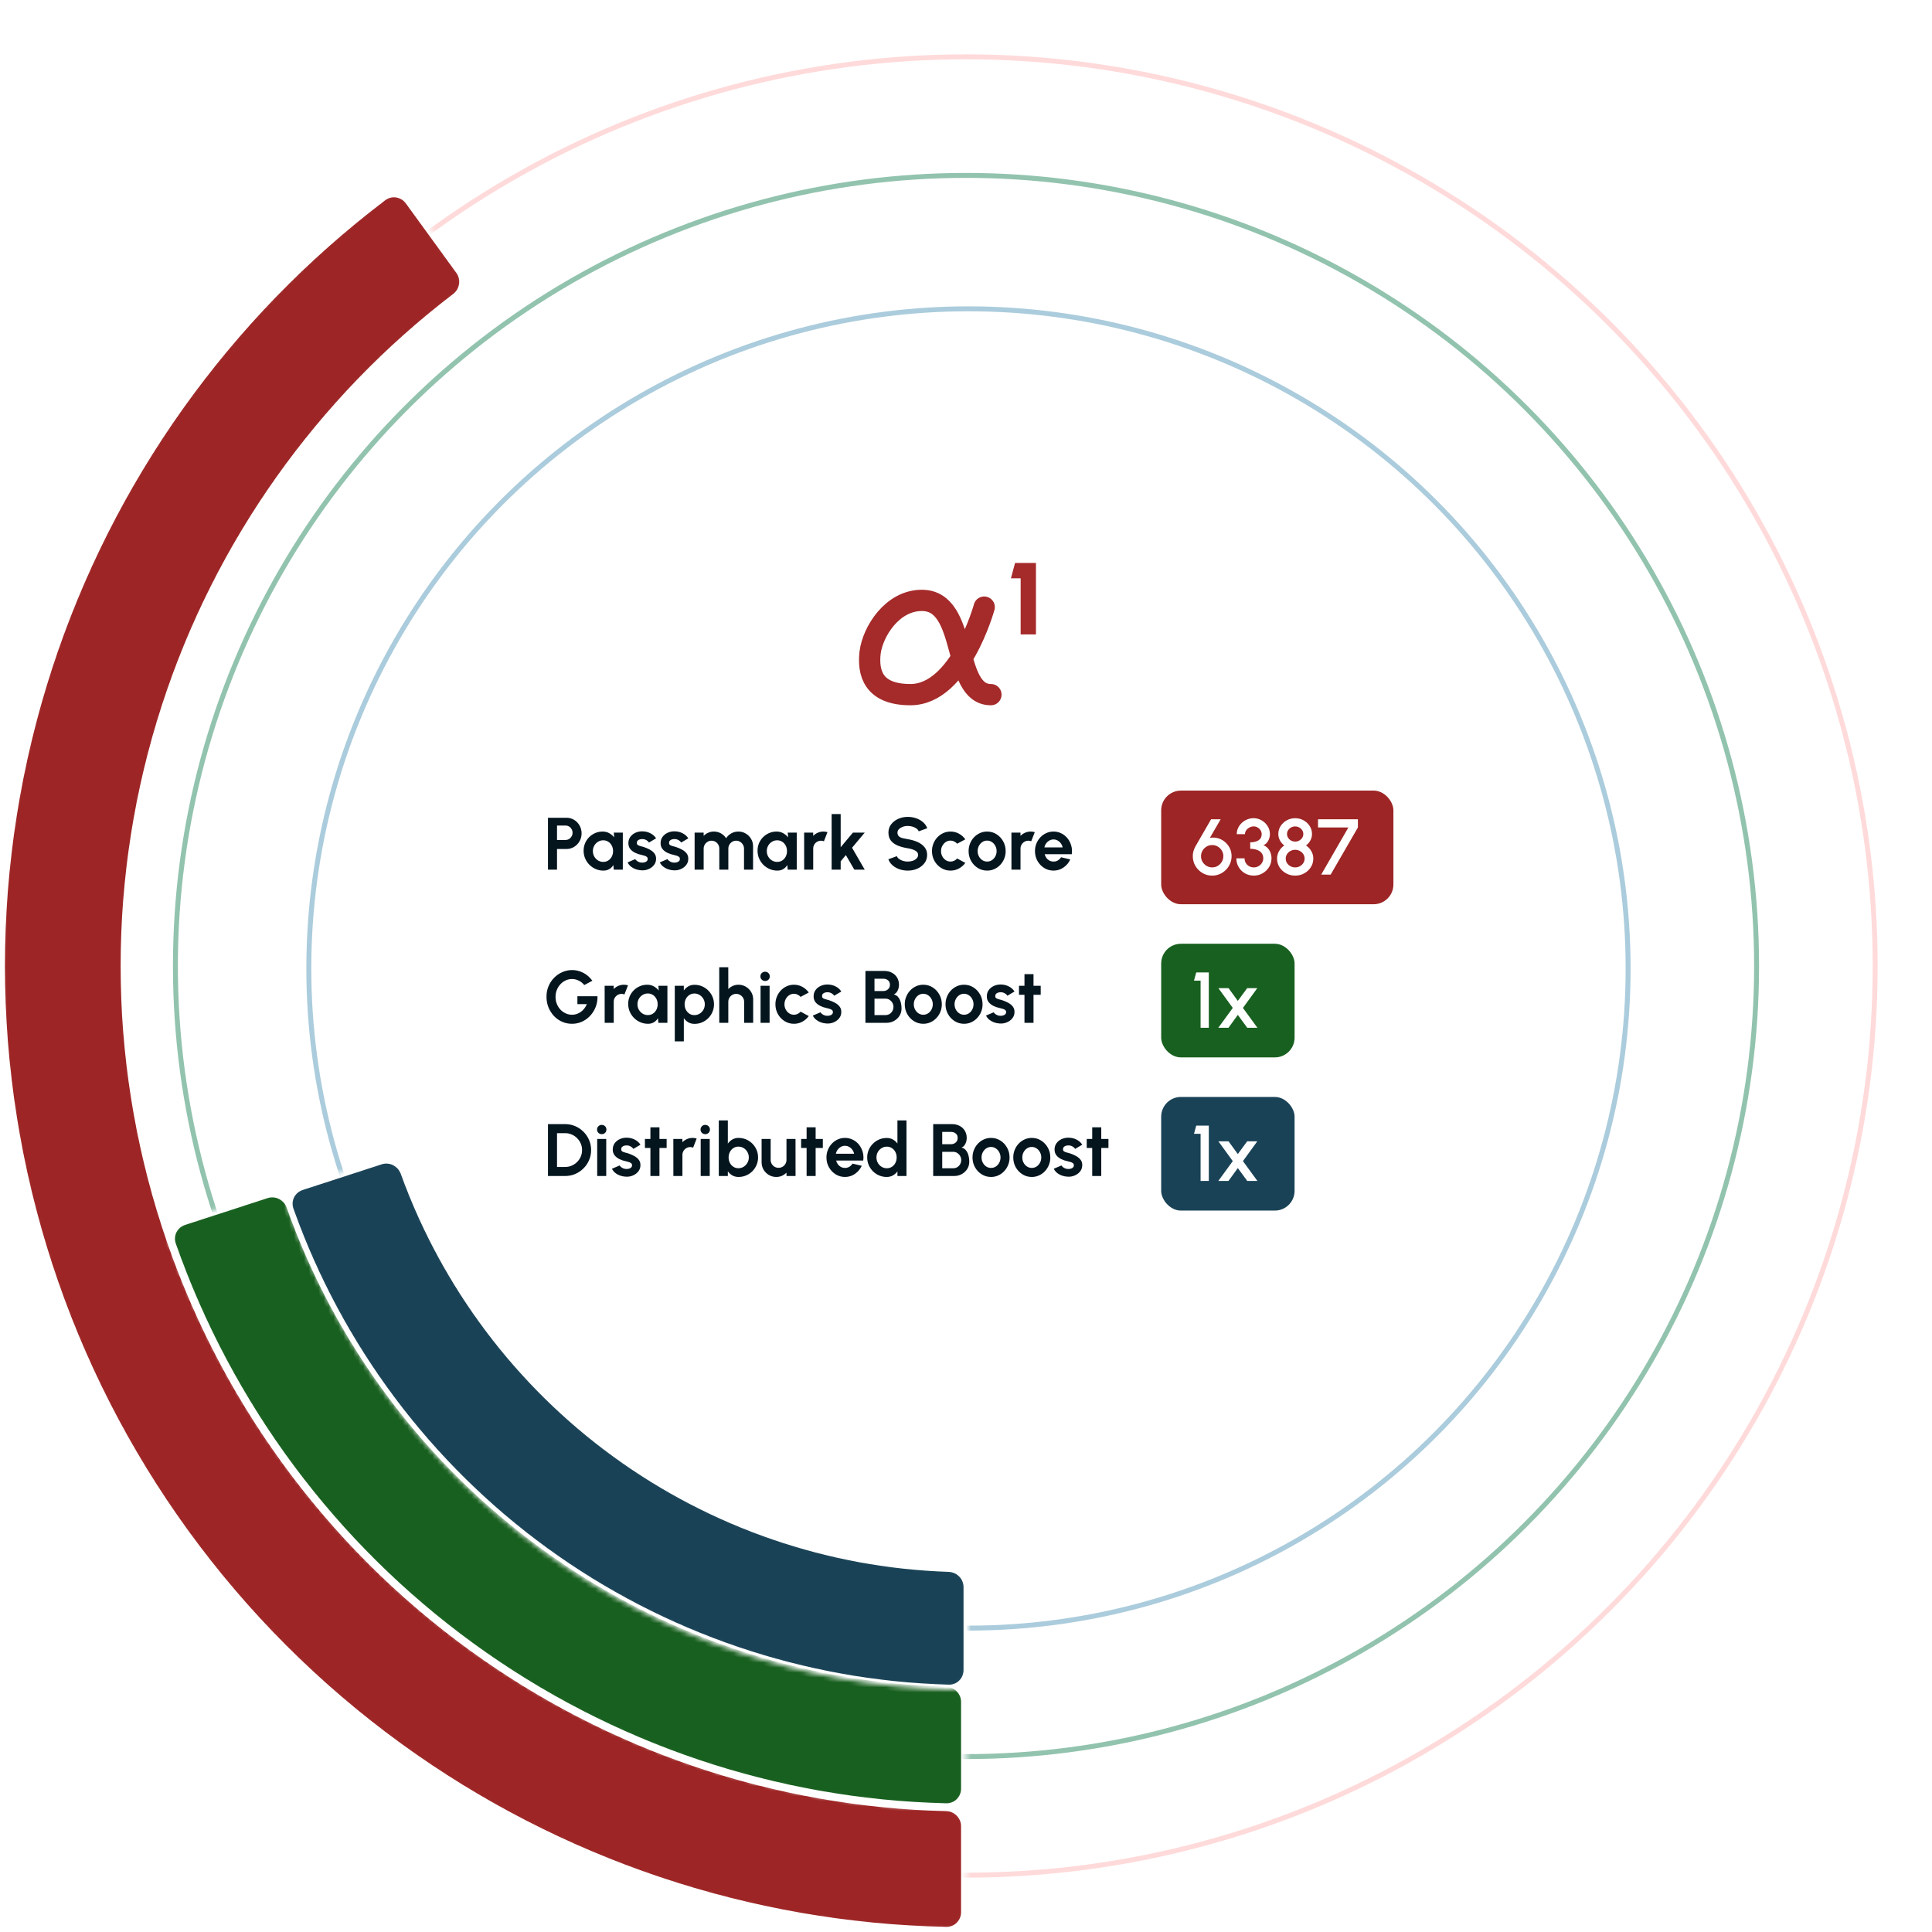 <svg xmlns="http://www.w3.org/2000/svg" width="391" height="391" viewBox="0 0 391 391" fill="none"><rect x="210" y="161" width="47" height="23" rx="4" fill="#D31010"></rect><path d="M218.488 178L220.752 174.08C220.213 174.181 219.688 174.16 219.176 174.016C218.669 173.867 218.213 173.624 217.808 173.288C217.403 172.947 217.08 172.533 216.84 172.048C216.6 171.563 216.48 171.029 216.48 170.448C216.48 169.92 216.579 169.424 216.776 168.96C216.979 168.491 217.256 168.08 217.608 167.728C217.96 167.371 218.368 167.093 218.832 166.896C219.301 166.693 219.803 166.592 220.336 166.592C221.035 166.592 221.675 166.765 222.256 167.112C222.837 167.459 223.301 167.925 223.648 168.512C223.995 169.093 224.168 169.739 224.168 170.448C224.168 170.816 224.123 171.152 224.032 171.456C223.947 171.76 223.811 172.08 223.624 172.416L220.416 178H218.488ZM220.32 172.632C220.747 172.632 221.125 172.531 221.456 172.328C221.787 172.12 222.045 171.851 222.232 171.52C222.424 171.184 222.52 170.824 222.52 170.44C222.52 170.024 222.419 169.651 222.216 169.32C222.013 168.989 221.744 168.728 221.408 168.536C221.077 168.344 220.72 168.248 220.336 168.248C219.909 168.248 219.531 168.352 219.2 168.56C218.869 168.768 218.608 169.04 218.416 169.376C218.224 169.707 218.128 170.061 218.128 170.44C218.128 170.84 218.224 171.208 218.416 171.544C218.613 171.875 218.877 172.139 219.208 172.336C219.539 172.533 219.909 172.632 220.32 172.632ZM228.673 178.208C227.995 178.208 227.387 178.051 226.849 177.736C226.315 177.421 225.894 177 225.585 176.472C225.275 175.944 225.121 175.357 225.121 174.712H226.785C226.785 175.048 226.865 175.355 227.025 175.632C227.185 175.909 227.406 176.131 227.689 176.296C227.971 176.461 228.299 176.544 228.673 176.544C229.009 176.544 229.321 176.461 229.609 176.296C229.897 176.131 230.129 175.909 230.305 175.632C230.481 175.355 230.569 175.048 230.569 174.712C230.569 174.285 230.457 173.928 230.233 173.64C230.009 173.352 229.697 173.139 229.297 173C228.902 172.856 228.446 172.784 227.929 172.784V171.472C228.633 171.472 229.195 171.333 229.617 171.056C230.038 170.779 230.249 170.365 230.249 169.816C230.249 169.528 230.171 169.267 230.017 169.032C229.867 168.792 229.667 168.603 229.417 168.464C229.171 168.32 228.907 168.248 228.625 168.248C228.331 168.248 228.049 168.32 227.777 168.464C227.51 168.603 227.291 168.792 227.121 169.032C226.95 169.267 226.865 169.528 226.865 169.816H225.201C225.201 169.373 225.291 168.957 225.473 168.568C225.659 168.173 225.91 167.829 226.225 167.536C226.545 167.237 226.907 167.005 227.313 166.84C227.723 166.669 228.153 166.584 228.601 166.584C229.187 166.584 229.731 166.731 230.233 167.024C230.739 167.312 231.145 167.701 231.449 168.192C231.758 168.677 231.913 169.219 231.913 169.816C231.913 170.291 231.795 170.741 231.561 171.168C231.331 171.589 231.011 171.888 230.601 172.064C230.958 172.192 231.257 172.395 231.497 172.672C231.742 172.944 231.926 173.259 232.049 173.616C232.171 173.968 232.233 174.333 232.233 174.712C232.233 175.352 232.07 175.939 231.745 176.472C231.419 177 230.985 177.421 230.441 177.736C229.902 178.051 229.313 178.208 228.673 178.208ZM237.023 178.208C236.345 178.208 235.729 178.053 235.175 177.744C234.62 177.435 234.177 177.021 233.847 176.504C233.521 175.981 233.359 175.4 233.359 174.76C233.359 174.221 233.492 173.72 233.759 173.256C234.025 172.792 234.38 172.408 234.823 172.104C234.465 171.837 234.175 171.501 233.951 171.096C233.727 170.691 233.615 170.253 233.615 169.784C233.615 169.197 233.767 168.664 234.071 168.184C234.38 167.699 234.793 167.312 235.311 167.024C235.828 166.736 236.399 166.592 237.023 166.592C237.647 166.592 238.217 166.736 238.735 167.024C239.252 167.312 239.663 167.699 239.967 168.184C240.276 168.664 240.431 169.197 240.431 169.784C240.431 170.253 240.319 170.691 240.095 171.096C239.876 171.501 239.585 171.837 239.223 172.104C239.676 172.408 240.033 172.792 240.295 173.256C240.561 173.72 240.695 174.221 240.695 174.76C240.695 175.395 240.529 175.973 240.199 176.496C239.868 177.019 239.425 177.435 238.871 177.744C238.316 178.053 237.7 178.208 237.023 178.208ZM237.023 176.544C237.375 176.544 237.695 176.464 237.983 176.304C238.271 176.144 238.5 175.931 238.671 175.664C238.847 175.392 238.935 175.091 238.935 174.76C238.935 174.435 238.847 174.139 238.671 173.872C238.5 173.6 238.271 173.384 237.983 173.224C237.695 173.064 237.375 172.984 237.023 172.984C236.676 172.984 236.356 173.064 236.063 173.224C235.775 173.384 235.543 173.6 235.367 173.872C235.196 174.139 235.111 174.435 235.111 174.76C235.111 175.091 235.196 175.392 235.367 175.664C235.543 175.931 235.775 176.144 236.063 176.304C236.356 176.464 236.676 176.544 237.023 176.544ZM237.023 171.32C237.327 171.32 237.601 171.251 237.847 171.112C238.097 170.973 238.297 170.789 238.447 170.56C238.596 170.325 238.671 170.067 238.671 169.784C238.671 169.501 238.596 169.245 238.447 169.016C238.297 168.787 238.097 168.603 237.847 168.464C237.601 168.325 237.327 168.256 237.023 168.256C236.719 168.256 236.441 168.325 236.191 168.464C235.945 168.603 235.748 168.787 235.599 169.016C235.449 169.245 235.375 169.501 235.375 169.784C235.375 170.067 235.449 170.325 235.599 170.56C235.748 170.789 235.945 170.973 236.191 171.112C236.441 171.251 236.719 171.32 237.023 171.32ZM242.296 178L247.792 168.464H241.648V166.8H249.72V168.464L244.208 178H242.296Z" fill="white"></path><rect x="221" y="198" width="36" height="23" rx="4" fill="#033922"></rect><path d="M227.64 215V213.52C228.019 213.205 228.453 212.84 228.944 212.424C229.435 212.003 229.933 211.557 230.44 211.088C230.947 210.613 231.413 210.141 231.84 209.672C232.267 209.197 232.611 208.749 232.872 208.328C233.139 207.901 233.272 207.531 233.272 207.216C233.272 206.859 233.184 206.533 233.008 206.24C232.837 205.941 232.605 205.704 232.312 205.528C232.019 205.347 231.693 205.256 231.336 205.256C230.979 205.256 230.651 205.347 230.352 205.528C230.059 205.704 229.821 205.941 229.64 206.24C229.464 206.533 229.376 206.859 229.376 207.216H227.712C227.712 206.539 227.877 205.928 228.208 205.384C228.544 204.835 228.984 204.4 229.528 204.08C230.077 203.755 230.68 203.592 231.336 203.592C231.997 203.592 232.6 203.755 233.144 204.08C233.688 204.405 234.123 204.843 234.448 205.392C234.773 205.936 234.936 206.544 234.936 207.216C234.936 207.589 234.859 207.973 234.704 208.368C234.549 208.763 234.333 209.165 234.056 209.576C233.784 209.987 233.467 210.403 233.104 210.824C232.741 211.245 232.352 211.667 231.936 212.088C231.52 212.509 231.096 212.925 230.664 213.336H235.032V215H227.64ZM241.528 203.8L238.288 215.896H236.624L239.864 203.8H241.528ZM246.484 215.208C245.769 215.208 245.116 215.032 244.524 214.68C243.932 214.323 243.457 213.848 243.1 213.256C242.748 212.659 242.572 212 242.572 211.28C242.572 210.896 242.617 210.549 242.708 210.24C242.799 209.931 242.937 209.605 243.124 209.264L246.276 203.8H248.212L246.028 207.576C246.471 207.491 246.903 207.488 247.324 207.568C247.751 207.643 248.151 207.789 248.524 208.008C248.897 208.221 249.225 208.493 249.508 208.824C249.796 209.149 250.02 209.52 250.18 209.936C250.34 210.352 250.42 210.8 250.42 211.28C250.42 211.819 250.316 212.325 250.108 212.8C249.905 213.275 249.623 213.693 249.26 214.056C248.903 214.413 248.484 214.696 248.004 214.904C247.529 215.107 247.023 215.208 246.484 215.208ZM246.484 213.544C246.921 213.544 247.311 213.437 247.652 213.224C247.993 213.011 248.263 212.731 248.46 212.384C248.657 212.037 248.756 211.669 248.756 211.28C248.756 210.869 248.655 210.493 248.452 210.152C248.255 209.811 247.985 209.539 247.644 209.336C247.303 209.128 246.921 209.024 246.5 209.024C246.063 209.024 245.673 209.131 245.332 209.344C244.991 209.557 244.721 209.835 244.524 210.176C244.332 210.517 244.236 210.885 244.236 211.28C244.236 211.712 244.34 212.099 244.548 212.44C244.761 212.781 245.039 213.051 245.38 213.248C245.721 213.445 246.089 213.544 246.484 213.544Z" fill="white"></path><rect x="227" y="235" width="30" height="23" rx="4" fill="#194256"></rect><path d="M237.312 252.208C236.597 252.208 235.944 252.032 235.352 251.68C234.76 251.323 234.285 250.848 233.928 250.256C233.576 249.659 233.4 249 233.4 248.28C233.4 247.896 233.445 247.549 233.536 247.24C233.627 246.931 233.765 246.605 233.952 246.264L237.104 240.8H239.04L236.856 244.576C237.299 244.491 237.731 244.488 238.152 244.568C238.579 244.643 238.979 244.789 239.352 245.008C239.725 245.221 240.053 245.493 240.336 245.824C240.624 246.149 240.848 246.52 241.008 246.936C241.168 247.352 241.248 247.8 241.248 248.28C241.248 248.819 241.144 249.325 240.936 249.8C240.733 250.275 240.451 250.693 240.088 251.056C239.731 251.413 239.312 251.696 238.832 251.904C238.357 252.107 237.851 252.208 237.312 252.208ZM237.312 250.544C237.749 250.544 238.139 250.437 238.48 250.224C238.821 250.011 239.091 249.731 239.288 249.384C239.485 249.037 239.584 248.669 239.584 248.28C239.584 247.869 239.483 247.493 239.28 247.152C239.083 246.811 238.813 246.539 238.472 246.336C238.131 246.128 237.749 246.024 237.328 246.024C236.891 246.024 236.501 246.131 236.16 246.344C235.819 246.557 235.549 246.835 235.352 247.176C235.16 247.517 235.064 247.885 235.064 248.28C235.064 248.712 235.168 249.099 235.376 249.44C235.589 249.781 235.867 250.051 236.208 250.248C236.549 250.445 236.917 250.544 237.312 250.544ZM247.166 252V249.136H242.374V247.464L246.766 240.8H248.83V247.472H249.854V249.136H248.83V252H247.166ZM244.31 247.464L247.166 247.472L247.15 243.096L244.31 247.464Z" fill="white"></path><path d="M134.84 170V160.2H138.34C138.872 160.2 139.353 160.333 139.782 160.599C140.216 160.865 140.559 161.222 140.811 161.67C141.063 162.118 141.189 162.61 141.189 163.147C141.189 163.698 141.058 164.197 140.797 164.645C140.54 165.088 140.195 165.443 139.761 165.709C139.327 165.97 138.853 166.101 138.34 166.101H136.548V170H134.84ZM136.548 164.393H138.158C138.401 164.393 138.622 164.332 138.823 164.211C139.024 164.09 139.182 163.926 139.299 163.721C139.42 163.516 139.481 163.287 139.481 163.035C139.481 162.778 139.42 162.547 139.299 162.342C139.182 162.137 139.024 161.973 138.823 161.852C138.622 161.731 138.401 161.67 138.158 161.67H136.548V164.393ZM147.268 163H148.976V170H147.268L147.191 169.132C147 169.445 146.746 169.699 146.428 169.895C146.116 170.086 145.745 170.182 145.315 170.182C144.797 170.182 144.312 170.084 143.859 169.888C143.407 169.692 143.008 169.421 142.662 169.076C142.322 168.731 142.053 168.332 141.857 167.879C141.666 167.426 141.57 166.941 141.57 166.423C141.57 165.924 141.661 165.455 141.843 165.016C142.03 164.577 142.289 164.192 142.62 163.861C142.952 163.53 143.334 163.271 143.768 163.084C144.202 162.897 144.669 162.804 145.168 162.804C145.63 162.804 146.043 162.907 146.407 163.112C146.776 163.317 147.089 163.579 147.345 163.896L147.268 163ZM145.273 168.537C145.637 168.537 145.959 168.446 146.239 168.264C146.519 168.082 146.739 167.837 146.897 167.529C147.056 167.216 147.135 166.873 147.135 166.5C147.135 166.122 147.056 165.779 146.897 165.471C146.739 165.158 146.517 164.911 146.232 164.729C145.952 164.547 145.633 164.456 145.273 164.456C144.914 164.456 144.585 164.549 144.286 164.736C143.992 164.918 143.757 165.163 143.579 165.471C143.407 165.779 143.32 166.122 143.32 166.5C143.32 166.878 143.409 167.221 143.586 167.529C143.764 167.837 143.999 168.082 144.293 168.264C144.592 168.446 144.919 168.537 145.273 168.537ZM152.436 170.126C152.072 170.103 151.72 170.03 151.379 169.909C151.043 169.783 150.745 169.613 150.483 169.398C150.222 169.183 150.021 168.927 149.881 168.628L151.323 168.012C151.379 168.105 151.47 168.206 151.596 168.313C151.722 168.416 151.872 168.502 152.044 168.572C152.222 168.642 152.415 168.677 152.625 168.677C152.803 168.677 152.971 168.654 153.129 168.607C153.293 168.556 153.423 168.479 153.521 168.376C153.624 168.273 153.675 168.14 153.675 167.977C153.675 167.804 153.615 167.671 153.493 167.578C153.377 167.48 153.227 167.408 153.045 167.361C152.868 167.31 152.695 167.263 152.527 167.221C152.084 167.132 151.671 166.995 151.288 166.808C150.91 166.621 150.605 166.381 150.371 166.087C150.143 165.788 150.028 165.429 150.028 165.009C150.028 164.547 150.15 164.148 150.392 163.812C150.64 163.476 150.959 163.217 151.351 163.035C151.748 162.853 152.175 162.762 152.632 162.762C153.188 162.762 153.696 162.879 154.158 163.112C154.625 163.341 154.994 163.665 155.264 164.085L153.913 164.883C153.848 164.771 153.757 164.668 153.64 164.575C153.524 164.477 153.391 164.398 153.241 164.337C153.092 164.272 152.936 164.234 152.772 164.225C152.562 164.216 152.371 164.234 152.198 164.281C152.026 164.328 151.886 164.407 151.778 164.519C151.676 164.631 151.624 164.78 151.624 164.967C151.624 165.144 151.694 165.277 151.834 165.366C151.974 165.45 152.142 165.515 152.338 165.562C152.539 165.609 152.73 165.66 152.912 165.716C153.323 165.851 153.708 166.017 154.067 166.213C154.431 166.409 154.723 166.649 154.942 166.934C155.162 167.219 155.267 167.559 155.257 167.956C155.257 168.409 155.122 168.805 154.851 169.146C154.581 169.482 154.231 169.739 153.801 169.916C153.377 170.093 152.922 170.163 152.436 170.126ZM158.52 170.126C158.156 170.103 157.804 170.03 157.463 169.909C157.127 169.783 156.829 169.613 156.567 169.398C156.306 169.183 156.105 168.927 155.965 168.628L157.407 168.012C157.463 168.105 157.554 168.206 157.68 168.313C157.806 168.416 157.956 168.502 158.128 168.572C158.306 168.642 158.499 168.677 158.709 168.677C158.887 168.677 159.055 168.654 159.213 168.607C159.377 168.556 159.507 168.479 159.605 168.376C159.708 168.273 159.759 168.14 159.759 167.977C159.759 167.804 159.699 167.671 159.577 167.578C159.461 167.48 159.311 167.408 159.129 167.361C158.952 167.31 158.779 167.263 158.611 167.221C158.168 167.132 157.755 166.995 157.372 166.808C156.994 166.621 156.689 166.381 156.455 166.087C156.227 165.788 156.112 165.429 156.112 165.009C156.112 164.547 156.234 164.148 156.476 163.812C156.724 163.476 157.043 163.217 157.435 163.035C157.832 162.853 158.259 162.762 158.716 162.762C159.272 162.762 159.78 162.879 160.242 163.112C160.709 163.341 161.078 163.665 161.348 164.085L159.997 164.883C159.932 164.771 159.841 164.668 159.724 164.575C159.608 164.477 159.475 164.398 159.325 164.337C159.176 164.272 159.02 164.234 158.856 164.225C158.646 164.216 158.455 164.234 158.282 164.281C158.11 164.328 157.97 164.407 157.862 164.519C157.76 164.631 157.708 164.78 157.708 164.967C157.708 165.144 157.778 165.277 157.918 165.366C158.058 165.45 158.226 165.515 158.422 165.562C158.623 165.609 158.814 165.66 158.996 165.716C159.407 165.851 159.792 166.017 160.151 166.213C160.515 166.409 160.807 166.649 161.026 166.934C161.246 167.219 161.351 167.559 161.341 167.956C161.341 168.409 161.206 168.805 160.935 169.146C160.665 169.482 160.315 169.739 159.885 169.916C159.461 170.093 159.006 170.163 158.52 170.126ZM162.539 170V163H164.247V163.623C164.485 163.371 164.77 163.173 165.101 163.028C165.433 162.879 165.79 162.804 166.172 162.804C166.658 162.804 167.103 162.918 167.509 163.147C167.92 163.376 168.247 163.681 168.489 164.064C168.737 163.681 169.063 163.376 169.469 163.147C169.875 162.918 170.321 162.804 170.806 162.804C171.32 162.804 171.784 162.93 172.199 163.182C172.619 163.429 172.953 163.763 173.2 164.183C173.452 164.598 173.578 165.063 173.578 165.576V170H171.87V166.031C171.87 165.76 171.803 165.513 171.667 165.289C171.537 165.06 171.359 164.878 171.135 164.743C170.916 164.603 170.669 164.533 170.393 164.533C170.118 164.533 169.868 164.601 169.644 164.736C169.425 164.867 169.248 165.044 169.112 165.268C168.977 165.492 168.909 165.746 168.909 166.031V170H167.201V166.031C167.201 165.746 167.136 165.492 167.005 165.268C166.875 165.044 166.697 164.867 166.473 164.736C166.249 164.601 166 164.533 165.724 164.533C165.454 164.533 165.206 164.603 164.982 164.743C164.758 164.878 164.579 165.06 164.443 165.289C164.313 165.513 164.247 165.76 164.247 166.031V170H162.539ZM180.122 163H181.83V170H180.122L180.045 169.132C179.854 169.445 179.599 169.699 179.282 169.895C178.969 170.086 178.598 170.182 178.169 170.182C177.651 170.182 177.166 170.084 176.713 169.888C176.26 169.692 175.861 169.421 175.516 169.076C175.175 168.731 174.907 168.332 174.711 167.879C174.52 167.426 174.424 166.941 174.424 166.423C174.424 165.924 174.515 165.455 174.697 165.016C174.884 164.577 175.143 164.192 175.474 163.861C175.805 163.53 176.188 163.271 176.622 163.084C177.056 162.897 177.523 162.804 178.022 162.804C178.484 162.804 178.897 162.907 179.261 163.112C179.63 163.317 179.942 163.579 180.199 163.896L180.122 163ZM178.127 168.537C178.491 168.537 178.813 168.446 179.093 168.264C179.373 168.082 179.592 167.837 179.751 167.529C179.91 167.216 179.989 166.873 179.989 166.5C179.989 166.122 179.91 165.779 179.751 165.471C179.592 165.158 179.371 164.911 179.086 164.729C178.806 164.547 178.486 164.456 178.127 164.456C177.768 164.456 177.439 164.549 177.14 164.736C176.846 164.918 176.61 165.163 176.433 165.471C176.26 165.779 176.174 166.122 176.174 166.5C176.174 166.878 176.263 167.221 176.44 167.529C176.617 167.837 176.853 168.082 177.147 168.264C177.446 168.446 177.772 168.537 178.127 168.537ZM183.232 170L183.225 163H184.933L184.94 163.623C185.178 163.371 185.462 163.173 185.794 163.028C186.125 162.879 186.482 162.804 186.865 162.804C187.121 162.804 187.378 162.841 187.635 162.916L186.963 164.638C186.785 164.568 186.608 164.533 186.431 164.533C186.155 164.533 185.903 164.601 185.675 164.736C185.451 164.867 185.271 165.046 185.136 165.275C185.005 165.499 184.94 165.749 184.94 166.024V170H183.232ZM194.671 170H192.704L191.108 167.249L190.128 168.418V170H188.42V159.5H190.128V165.765L192.445 163H194.678L192.277 165.863L194.671 170ZM138.368 184.182C137.827 184.182 137.306 184.098 136.807 183.93C136.312 183.757 135.878 183.512 135.505 183.195C135.132 182.873 134.863 182.488 134.7 182.04L136.303 181.452C136.368 181.639 136.501 181.809 136.702 181.963C136.903 182.117 137.148 182.241 137.437 182.334C137.726 182.427 138.037 182.474 138.368 182.474C138.709 182.474 139.026 182.423 139.32 182.32C139.619 182.213 139.859 182.066 140.041 181.879C140.223 181.688 140.314 181.466 140.314 181.214C140.314 180.957 140.218 180.747 140.027 180.584C139.836 180.416 139.591 180.283 139.292 180.185C138.993 180.087 138.685 180.012 138.368 179.961C137.673 179.854 137.05 179.688 136.499 179.464C135.948 179.24 135.512 178.93 135.19 178.533C134.873 178.136 134.714 177.623 134.714 176.993C134.714 176.4 134.884 175.882 135.225 175.439C135.566 174.996 136.014 174.65 136.569 174.403C137.124 174.156 137.724 174.032 138.368 174.032C138.905 174.032 139.423 174.116 139.922 174.284C140.421 174.452 140.858 174.697 141.231 175.019C141.609 175.341 141.88 175.728 142.043 176.181L140.433 176.762C140.368 176.575 140.235 176.405 140.034 176.251C139.833 176.097 139.588 175.976 139.299 175.887C139.01 175.794 138.699 175.747 138.368 175.747C138.037 175.742 137.722 175.796 137.423 175.908C137.129 176.015 136.889 176.162 136.702 176.349C136.515 176.536 136.422 176.75 136.422 176.993C136.422 177.306 136.508 177.541 136.681 177.7C136.858 177.859 137.094 177.975 137.388 178.05C137.682 178.12 138.009 178.185 138.368 178.246C139.021 178.349 139.626 178.521 140.181 178.764C140.736 179.007 141.182 179.331 141.518 179.737C141.854 180.138 142.022 180.631 142.022 181.214C142.022 181.807 141.854 182.327 141.518 182.775C141.182 183.218 140.736 183.564 140.181 183.811C139.626 184.058 139.021 184.182 138.368 184.182ZM147.698 181.893L149.238 182.726C148.916 183.165 148.512 183.517 148.027 183.783C147.541 184.049 147.012 184.182 146.438 184.182C145.794 184.182 145.206 184.016 144.674 183.685C144.146 183.354 143.724 182.91 143.407 182.355C143.094 181.795 142.938 181.177 142.938 180.5C142.938 179.987 143.029 179.508 143.211 179.065C143.393 178.617 143.642 178.225 143.96 177.889C144.282 177.548 144.655 177.282 145.08 177.091C145.504 176.9 145.957 176.804 146.438 176.804C147.012 176.804 147.541 176.937 148.027 177.203C148.512 177.469 148.916 177.826 149.238 178.274L147.698 179.1C147.534 178.913 147.341 178.769 147.117 178.666C146.897 178.563 146.671 178.512 146.438 178.512C146.102 178.512 145.798 178.605 145.528 178.792C145.257 178.974 145.042 179.217 144.884 179.52C144.725 179.819 144.646 180.145 144.646 180.5C144.646 180.85 144.725 181.177 144.884 181.48C145.042 181.779 145.257 182.019 145.528 182.201C145.798 182.383 146.102 182.474 146.438 182.474C146.68 182.474 146.911 182.423 147.131 182.32C147.35 182.213 147.539 182.07 147.698 181.893ZM153.356 184.182C152.712 184.182 152.124 184.016 151.592 183.685C151.064 183.354 150.642 182.91 150.325 182.355C150.012 181.795 149.856 181.177 149.856 180.5C149.856 179.987 149.947 179.508 150.129 179.065C150.311 178.617 150.56 178.225 150.878 177.889C151.2 177.548 151.573 177.282 151.998 177.091C152.422 176.9 152.875 176.804 153.356 176.804C154 176.804 154.585 176.97 155.113 177.301C155.645 177.632 156.067 178.078 156.38 178.638C156.697 179.198 156.856 179.819 156.856 180.5C156.856 181.009 156.765 181.485 156.583 181.928C156.401 182.371 156.149 182.763 155.827 183.104C155.509 183.44 155.138 183.704 154.714 183.895C154.294 184.086 153.841 184.182 153.356 184.182ZM153.356 182.474C153.696 182.474 154.002 182.383 154.273 182.201C154.543 182.019 154.756 181.779 154.91 181.48C155.068 181.181 155.148 180.855 155.148 180.5C155.148 180.136 155.066 179.805 154.903 179.506C154.744 179.203 154.527 178.962 154.252 178.785C153.981 178.603 153.682 178.512 153.356 178.512C153.02 178.512 152.716 178.603 152.446 178.785C152.175 178.967 151.96 179.21 151.802 179.513C151.643 179.816 151.564 180.145 151.564 180.5C151.564 180.869 151.645 181.202 151.809 181.501C151.972 181.8 152.189 182.038 152.46 182.215C152.735 182.388 153.034 182.474 153.356 182.474ZM157.952 184L157.945 177H159.653L159.66 177.623C159.898 177.371 160.183 177.173 160.514 177.028C160.846 176.879 161.203 176.804 161.585 176.804C161.842 176.804 162.099 176.841 162.355 176.916L161.683 178.638C161.506 178.568 161.329 178.533 161.151 178.533C160.876 178.533 160.624 178.601 160.395 178.736C160.171 178.867 159.992 179.046 159.856 179.275C159.726 179.499 159.66 179.749 159.66 180.024V184H157.952ZM165.893 184.182C165.249 184.182 164.661 184.016 164.129 183.685C163.601 183.354 163.179 182.908 162.862 182.348C162.549 181.788 162.393 181.17 162.393 180.493C162.393 179.984 162.484 179.508 162.666 179.065C162.848 178.617 163.097 178.225 163.415 177.889C163.737 177.548 164.11 177.282 164.535 177.091C164.959 176.9 165.412 176.804 165.893 176.804C166.439 176.804 166.938 176.921 167.391 177.154C167.848 177.383 168.235 177.698 168.553 178.099C168.87 178.5 169.101 178.958 169.246 179.471C169.39 179.984 169.423 180.521 169.344 181.081H164.227C164.292 181.342 164.399 181.578 164.549 181.788C164.698 181.993 164.887 182.159 165.116 182.285C165.344 182.406 165.603 182.469 165.893 182.474C166.191 182.479 166.462 182.409 166.705 182.264C166.952 182.115 167.157 181.914 167.321 181.662L169.064 182.068C168.779 182.689 168.354 183.197 167.79 183.594C167.225 183.986 166.593 184.182 165.893 184.182ZM164.171 179.8H167.615C167.563 179.52 167.454 179.268 167.286 179.044C167.122 178.815 166.919 178.633 166.677 178.498C166.434 178.363 166.173 178.295 165.893 178.295C165.613 178.295 165.354 178.363 165.116 178.498C164.878 178.629 164.675 178.808 164.507 179.037C164.343 179.261 164.231 179.515 164.171 179.8Z" fill="#04151E"></path><path d="M139.376 207.182C138.695 207.182 138.06 207.049 137.472 206.783C136.889 206.517 136.38 206.151 135.946 205.684C135.512 205.213 135.171 204.671 134.924 204.06C134.681 203.444 134.56 202.786 134.56 202.086C134.56 201.349 134.691 200.672 134.952 200.056C135.218 199.44 135.58 198.906 136.037 198.453C136.494 198 137.012 197.65 137.591 197.403C138.174 197.156 138.781 197.032 139.411 197.032C140.116 197.032 140.799 197.198 141.462 197.529C142.129 197.856 142.717 198.362 143.226 199.048L141.7 199.867C141.387 199.484 141.028 199.2 140.622 199.013C140.221 198.822 139.81 198.726 139.39 198.726C138.979 198.726 138.585 198.81 138.207 198.978C137.834 199.146 137.5 199.384 137.206 199.692C136.917 199.995 136.688 200.355 136.52 200.77C136.352 201.181 136.268 201.631 136.268 202.121C136.268 202.583 136.35 203.019 136.513 203.43C136.676 203.836 136.9 204.193 137.185 204.501C137.474 204.804 137.808 205.042 138.186 205.215C138.564 205.388 138.97 205.474 139.404 205.474C139.693 205.474 139.976 205.43 140.251 205.341C140.531 205.248 140.792 205.115 141.035 204.942C141.282 204.769 141.502 204.559 141.693 204.312C141.889 204.065 142.052 203.785 142.183 203.472H140.398V201.981H144.192C144.211 202.695 144.099 203.365 143.856 203.99C143.613 204.615 143.27 205.168 142.827 205.649C142.384 206.13 141.868 206.505 141.28 206.776C140.692 207.047 140.057 207.182 139.376 207.182ZM145.552 207L145.545 200H147.253L147.26 200.623C147.498 200.371 147.783 200.173 148.114 200.028C148.445 199.879 148.802 199.804 149.185 199.804C149.442 199.804 149.698 199.841 149.955 199.916L149.283 201.638C149.106 201.568 148.928 201.533 148.751 201.533C148.476 201.533 148.224 201.601 147.995 201.736C147.771 201.867 147.591 202.046 147.456 202.275C147.325 202.499 147.26 202.749 147.26 203.024V207H145.552ZM155.69 200H157.398V207H155.69L155.613 206.132C155.422 206.445 155.168 206.699 154.85 206.895C154.538 207.086 154.167 207.182 153.737 207.182C153.219 207.182 152.734 207.084 152.281 206.888C151.829 206.692 151.43 206.421 151.084 206.076C150.744 205.731 150.475 205.332 150.279 204.879C150.088 204.426 149.992 203.941 149.992 203.423C149.992 202.924 150.083 202.455 150.265 202.016C150.452 201.577 150.711 201.192 151.042 200.861C151.374 200.53 151.756 200.271 152.19 200.084C152.624 199.897 153.091 199.804 153.59 199.804C154.052 199.804 154.465 199.907 154.829 200.112C155.198 200.317 155.511 200.579 155.767 200.896L155.69 200ZM153.695 205.537C154.059 205.537 154.381 205.446 154.661 205.264C154.941 205.082 155.161 204.837 155.319 204.529C155.478 204.216 155.557 203.873 155.557 203.5C155.557 203.122 155.478 202.779 155.319 202.471C155.161 202.158 154.939 201.911 154.654 201.729C154.374 201.547 154.055 201.456 153.695 201.456C153.336 201.456 153.007 201.549 152.708 201.736C152.414 201.918 152.179 202.163 152.001 202.471C151.829 202.779 151.742 203.122 151.742 203.5C151.742 203.878 151.831 204.221 152.008 204.529C152.186 204.837 152.421 205.082 152.715 205.264C153.014 205.446 153.341 205.537 153.695 205.537ZM160.501 210.5H158.793V200H160.501V200.889C160.73 200.572 161.01 200.315 161.341 200.119C161.677 199.918 162.069 199.818 162.517 199.818C163.03 199.818 163.509 199.914 163.952 200.105C164.395 200.296 164.785 200.562 165.121 200.903C165.462 201.239 165.725 201.629 165.912 202.072C166.103 202.515 166.199 202.991 166.199 203.5C166.199 204.009 166.103 204.487 165.912 204.935C165.725 205.383 165.462 205.777 165.121 206.118C164.785 206.454 164.395 206.718 163.952 206.909C163.509 207.1 163.03 207.196 162.517 207.196C162.069 207.196 161.677 207.098 161.341 206.902C161.01 206.701 160.73 206.442 160.501 206.125V210.5ZM162.496 201.463C162.141 201.463 161.824 201.556 161.544 201.743C161.264 201.925 161.045 202.17 160.886 202.478C160.727 202.786 160.648 203.127 160.648 203.5C160.648 203.873 160.727 204.216 160.886 204.529C161.045 204.837 161.264 205.084 161.544 205.271C161.824 205.453 162.141 205.544 162.496 205.544C162.855 205.544 163.184 205.453 163.483 205.271C163.782 205.089 164.02 204.844 164.197 204.536C164.374 204.223 164.463 203.878 164.463 203.5C164.463 203.127 164.374 202.786 164.197 202.478C164.02 202.17 163.782 201.925 163.483 201.743C163.189 201.556 162.86 201.463 162.496 201.463ZM173.6 202.576V207H171.892V203.024C171.892 202.749 171.824 202.499 171.689 202.275C171.553 202.046 171.371 201.867 171.143 201.736C170.919 201.601 170.669 201.533 170.394 201.533C170.118 201.533 169.866 201.601 169.638 201.736C169.414 201.867 169.234 202.046 169.099 202.275C168.968 202.499 168.903 202.749 168.903 203.024V207H167.195L167.188 196.5H168.896L168.903 200.623C169.141 200.371 169.425 200.173 169.757 200.028C170.088 199.879 170.445 199.804 170.828 199.804C171.336 199.804 171.801 199.93 172.221 200.182C172.641 200.429 172.974 200.763 173.222 201.183C173.474 201.598 173.6 202.063 173.6 202.576ZM174.994 200H176.702V207H174.994V200ZM175.862 199.097C175.61 199.097 175.398 199.015 175.225 198.852C175.053 198.684 174.966 198.474 174.966 198.222C174.966 197.975 175.053 197.767 175.225 197.599C175.398 197.431 175.608 197.347 175.855 197.347C176.103 197.347 176.31 197.431 176.478 197.599C176.651 197.767 176.737 197.975 176.737 198.222C176.737 198.474 176.653 198.684 176.485 198.852C176.317 199.015 176.11 199.097 175.862 199.097ZM182.561 204.893L184.101 205.726C183.779 206.165 183.375 206.517 182.89 206.783C182.405 207.049 181.875 207.182 181.301 207.182C180.657 207.182 180.069 207.016 179.537 206.685C179.01 206.354 178.587 205.91 178.27 205.355C177.957 204.795 177.801 204.177 177.801 203.5C177.801 202.987 177.892 202.508 178.074 202.065C178.256 201.617 178.506 201.225 178.823 200.889C179.145 200.548 179.518 200.282 179.943 200.091C180.368 199.9 180.82 199.804 181.301 199.804C181.875 199.804 182.405 199.937 182.89 200.203C183.375 200.469 183.779 200.826 184.101 201.274L182.561 202.1C182.398 201.913 182.204 201.769 181.98 201.666C181.761 201.563 181.534 201.512 181.301 201.512C180.965 201.512 180.662 201.605 180.391 201.792C180.12 201.974 179.906 202.217 179.747 202.52C179.588 202.819 179.509 203.145 179.509 203.5C179.509 203.85 179.588 204.177 179.747 204.48C179.906 204.779 180.12 205.019 180.391 205.201C180.662 205.383 180.965 205.474 181.301 205.474C181.544 205.474 181.775 205.423 181.994 205.32C182.213 205.213 182.402 205.07 182.561 204.893ZM187.423 207.126C187.059 207.103 186.706 207.03 186.366 206.909C186.03 206.783 185.731 206.613 185.47 206.398C185.208 206.183 185.008 205.927 184.868 205.628L186.31 205.012C186.366 205.105 186.457 205.206 186.583 205.313C186.709 205.416 186.858 205.502 187.031 205.572C187.208 205.642 187.402 205.677 187.612 205.677C187.789 205.677 187.957 205.654 188.116 205.607C188.279 205.556 188.41 205.479 188.508 205.376C188.61 205.273 188.662 205.14 188.662 204.977C188.662 204.804 188.601 204.671 188.48 204.578C188.363 204.48 188.214 204.408 188.032 204.361C187.854 204.31 187.682 204.263 187.514 204.221C187.07 204.132 186.657 203.995 186.275 203.808C185.897 203.621 185.591 203.381 185.358 203.087C185.129 202.788 185.015 202.429 185.015 202.009C185.015 201.547 185.136 201.148 185.379 200.812C185.626 200.476 185.946 200.217 186.338 200.035C186.734 199.853 187.161 199.762 187.619 199.762C188.174 199.762 188.683 199.879 189.145 200.112C189.611 200.341 189.98 200.665 190.251 201.085L188.9 201.883C188.834 201.771 188.743 201.668 188.627 201.575C188.51 201.477 188.377 201.398 188.228 201.337C188.078 201.272 187.922 201.234 187.759 201.225C187.549 201.216 187.357 201.234 187.185 201.281C187.012 201.328 186.872 201.407 186.765 201.519C186.662 201.631 186.611 201.78 186.611 201.967C186.611 202.144 186.681 202.277 186.821 202.366C186.961 202.45 187.129 202.515 187.325 202.562C187.525 202.609 187.717 202.66 187.899 202.716C188.309 202.851 188.694 203.017 189.054 203.213C189.418 203.409 189.709 203.649 189.929 203.934C190.148 204.219 190.253 204.559 190.244 204.956C190.244 205.409 190.108 205.805 189.838 206.146C189.567 206.482 189.217 206.739 188.788 206.916C188.363 207.093 187.908 207.163 187.423 207.126ZM134.84 221V211.2H138.41C138.928 211.2 139.395 211.307 139.81 211.522C140.23 211.732 140.561 212.035 140.804 212.432C141.051 212.824 141.175 213.288 141.175 213.825C141.175 214.063 141.14 214.303 141.07 214.546C141 214.789 140.893 215.008 140.748 215.204C140.603 215.395 140.417 215.538 140.188 215.631C140.491 215.706 140.739 215.841 140.93 216.037C141.121 216.233 141.271 216.464 141.378 216.73C141.485 216.991 141.558 217.26 141.595 217.535C141.637 217.806 141.658 218.058 141.658 218.291C141.658 218.809 141.53 219.271 141.273 219.677C141.016 220.083 140.671 220.405 140.237 220.643C139.808 220.881 139.332 221 138.809 221H134.84ZM136.548 219.537H138.634C138.914 219.537 139.166 219.469 139.39 219.334C139.614 219.199 139.794 219.012 139.929 218.774C140.064 218.536 140.132 218.265 140.132 217.962C140.132 217.701 140.064 217.453 139.929 217.22C139.794 216.987 139.614 216.798 139.39 216.653C139.166 216.508 138.914 216.436 138.634 216.436H136.548V219.537ZM136.548 214.994H138.214C138.559 214.994 138.853 214.887 139.096 214.672C139.343 214.457 139.467 214.173 139.467 213.818C139.467 213.44 139.343 213.155 139.096 212.964C138.853 212.768 138.559 212.67 138.214 212.67H136.548V214.994ZM145.768 221.182C145.124 221.182 144.536 221.016 144.004 220.685C143.476 220.354 143.054 219.91 142.737 219.355C142.424 218.795 142.268 218.177 142.268 217.5C142.268 216.987 142.359 216.508 142.541 216.065C142.723 215.617 142.972 215.225 143.29 214.889C143.612 214.548 143.985 214.282 144.41 214.091C144.834 213.9 145.287 213.804 145.768 213.804C146.412 213.804 146.997 213.97 147.525 214.301C148.057 214.632 148.479 215.078 148.792 215.638C149.109 216.198 149.268 216.819 149.268 217.5C149.268 218.009 149.177 218.485 148.995 218.928C148.813 219.371 148.561 219.763 148.239 220.104C147.921 220.44 147.55 220.704 147.126 220.895C146.706 221.086 146.253 221.182 145.768 221.182ZM145.768 219.474C146.108 219.474 146.414 219.383 146.685 219.201C146.955 219.019 147.168 218.779 147.322 218.48C147.48 218.181 147.56 217.855 147.56 217.5C147.56 217.136 147.478 216.805 147.315 216.506C147.156 216.203 146.939 215.962 146.664 215.785C146.393 215.603 146.094 215.512 145.768 215.512C145.432 215.512 145.128 215.603 144.858 215.785C144.587 215.967 144.372 216.21 144.214 216.513C144.055 216.816 143.976 217.145 143.976 217.5C143.976 217.869 144.057 218.202 144.221 218.501C144.384 218.8 144.601 219.038 144.872 219.215C145.147 219.388 145.446 219.474 145.768 219.474ZM153.465 221.182C152.821 221.182 152.233 221.016 151.701 220.685C151.174 220.354 150.751 219.91 150.434 219.355C150.121 218.795 149.965 218.177 149.965 217.5C149.965 216.987 150.056 216.508 150.238 216.065C150.42 215.617 150.67 215.225 150.987 214.889C151.309 214.548 151.682 214.282 152.107 214.091C152.532 213.9 152.984 213.804 153.465 213.804C154.109 213.804 154.695 213.97 155.222 214.301C155.754 214.632 156.176 215.078 156.489 215.638C156.806 216.198 156.965 216.819 156.965 217.5C156.965 218.009 156.874 218.485 156.692 218.928C156.51 219.371 156.258 219.763 155.936 220.104C155.619 220.44 155.248 220.704 154.823 220.895C154.403 221.086 153.95 221.182 153.465 221.182ZM153.465 219.474C153.806 219.474 154.111 219.383 154.382 219.201C154.653 219.019 154.865 218.779 155.019 218.48C155.178 218.181 155.257 217.855 155.257 217.5C155.257 217.136 155.175 216.805 155.012 216.506C154.853 216.203 154.636 215.962 154.361 215.785C154.09 215.603 153.792 215.512 153.465 215.512C153.129 215.512 152.826 215.603 152.555 215.785C152.284 215.967 152.07 216.21 151.911 216.513C151.752 216.816 151.673 217.145 151.673 217.5C151.673 217.869 151.755 218.202 151.918 218.501C152.081 218.8 152.298 219.038 152.569 219.215C152.844 219.388 153.143 219.474 153.465 219.474ZM160.175 221.126C159.811 221.103 159.458 221.03 159.118 220.909C158.782 220.783 158.483 220.613 158.222 220.398C157.96 220.183 157.76 219.927 157.62 219.628L159.062 219.012C159.118 219.105 159.209 219.206 159.335 219.313C159.461 219.416 159.61 219.502 159.783 219.572C159.96 219.642 160.154 219.677 160.364 219.677C160.541 219.677 160.709 219.654 160.868 219.607C161.031 219.556 161.162 219.479 161.26 219.376C161.362 219.273 161.414 219.14 161.414 218.977C161.414 218.804 161.353 218.671 161.232 218.578C161.115 218.48 160.966 218.408 160.784 218.361C160.606 218.31 160.434 218.263 160.266 218.221C159.822 218.132 159.409 217.995 159.027 217.808C158.649 217.621 158.343 217.381 158.11 217.087C157.881 216.788 157.767 216.429 157.767 216.009C157.767 215.547 157.888 215.148 158.131 214.812C158.378 214.476 158.698 214.217 159.09 214.035C159.486 213.853 159.913 213.762 160.371 213.762C160.926 213.762 161.435 213.879 161.897 214.112C162.363 214.341 162.732 214.665 163.003 215.085L161.652 215.883C161.586 215.771 161.495 215.668 161.379 215.575C161.262 215.477 161.129 215.398 160.98 215.337C160.83 215.272 160.674 215.234 160.511 215.225C160.301 215.216 160.109 215.234 159.937 215.281C159.764 215.328 159.624 215.407 159.517 215.519C159.414 215.631 159.363 215.78 159.363 215.967C159.363 216.144 159.433 216.277 159.573 216.366C159.713 216.45 159.881 216.515 160.077 216.562C160.277 216.609 160.469 216.66 160.651 216.716C161.061 216.851 161.446 217.017 161.806 217.213C162.17 217.409 162.461 217.649 162.681 217.934C162.9 218.219 163.005 218.559 162.996 218.956C162.996 219.409 162.86 219.805 162.59 220.146C162.319 220.482 161.969 220.739 161.54 220.916C161.115 221.093 160.66 221.163 160.175 221.126ZM167.946 215.708H166.588V221H164.88V215.708H163.844V214H164.88V211.802H166.588V214H167.946V215.708Z" fill="#04151E"></path><path d="M134.84 244L136.744 234.2H138.158L140.545 240.479L142.932 234.2H144.346L146.25 244H144.507L143.331 237.938L141.126 243.776H139.957L137.752 237.938L136.583 244H134.84ZM154.647 234.2V235.908H151.651V244H149.943V235.908H146.947V234.2H154.647ZM134.84 258V248.2H138.34C138.872 248.2 139.353 248.333 139.782 248.599C140.216 248.865 140.559 249.222 140.811 249.67C141.063 250.118 141.189 250.61 141.189 251.147C141.189 251.698 141.058 252.197 140.797 252.645C140.54 253.088 140.195 253.443 139.761 253.709C139.327 253.97 138.853 254.101 138.34 254.101H136.548V258H134.84ZM136.548 252.393H138.158C138.401 252.393 138.622 252.332 138.823 252.211C139.024 252.09 139.182 251.926 139.299 251.721C139.42 251.516 139.481 251.287 139.481 251.035C139.481 250.778 139.42 250.547 139.299 250.342C139.182 250.137 139.024 249.973 138.823 249.852C138.622 249.731 138.401 249.67 138.158 249.67H136.548V252.393ZM145.07 258.182C144.426 258.182 143.838 258.016 143.306 257.685C142.779 257.354 142.357 256.908 142.039 256.348C141.727 255.788 141.57 255.17 141.57 254.493C141.57 253.984 141.661 253.508 141.843 253.065C142.025 252.617 142.275 252.225 142.592 251.889C142.914 251.548 143.288 251.282 143.712 251.091C144.137 250.9 144.59 250.804 145.07 250.804C145.616 250.804 146.116 250.921 146.568 251.154C147.026 251.383 147.413 251.698 147.73 252.099C148.048 252.5 148.279 252.958 148.423 253.471C148.568 253.984 148.601 254.521 148.521 255.081H143.404C143.47 255.342 143.577 255.578 143.726 255.788C143.876 255.993 144.065 256.159 144.293 256.285C144.522 256.406 144.781 256.469 145.07 256.474C145.369 256.479 145.64 256.409 145.882 256.264C146.13 256.115 146.335 255.914 146.498 255.662L148.241 256.068C147.957 256.689 147.532 257.197 146.967 257.594C146.403 257.986 145.77 258.182 145.07 258.182ZM143.348 253.8H146.792C146.741 253.52 146.631 253.268 146.463 253.044C146.3 252.815 146.097 252.633 145.854 252.498C145.612 252.363 145.35 252.295 145.07 252.295C144.79 252.295 144.531 252.363 144.293 252.498C144.055 252.629 143.852 252.808 143.684 253.037C143.521 253.261 143.409 253.515 143.348 253.8ZM149.667 258L149.66 251H151.368L151.375 251.623C151.613 251.371 151.898 251.173 152.229 251.028C152.561 250.879 152.918 250.804 153.3 250.804C153.557 250.804 153.814 250.841 154.07 250.916L153.398 252.638C153.221 252.568 153.044 252.533 152.866 252.533C152.591 252.533 152.339 252.601 152.11 252.736C151.886 252.867 151.707 253.046 151.571 253.275C151.441 253.499 151.375 253.749 151.375 254.024V258H149.667ZM157.301 249.53V251H159.212V252.708H157.301V258H155.593V252.708H154.83V251H155.593V249.53C155.593 249.129 155.691 248.762 155.887 248.431C156.088 248.095 156.356 247.829 156.692 247.633C157.028 247.432 157.399 247.332 157.805 247.332C158.099 247.332 158.391 247.393 158.68 247.514C158.97 247.635 159.226 247.822 159.45 248.074L158.218 249.278C158.176 249.199 158.116 249.14 158.036 249.103C157.962 249.061 157.885 249.04 157.805 249.04C157.67 249.04 157.551 249.089 157.448 249.187C157.35 249.28 157.301 249.395 157.301 249.53ZM163.309 258.182C162.665 258.182 162.077 258.016 161.545 257.685C161.017 257.354 160.595 256.91 160.278 256.355C159.965 255.795 159.809 255.177 159.809 254.5C159.809 253.987 159.9 253.508 160.082 253.065C160.264 252.617 160.513 252.225 160.831 251.889C161.153 251.548 161.526 251.282 161.951 251.091C162.375 250.9 162.828 250.804 163.309 250.804C163.953 250.804 164.538 250.97 165.066 251.301C165.598 251.632 166.02 252.078 166.333 252.638C166.65 253.198 166.809 253.819 166.809 254.5C166.809 255.009 166.718 255.485 166.536 255.928C166.354 256.371 166.102 256.763 165.78 257.104C165.462 257.44 165.091 257.704 164.667 257.895C164.247 258.086 163.794 258.182 163.309 258.182ZM163.309 256.474C163.649 256.474 163.955 256.383 164.226 256.201C164.496 256.019 164.709 255.779 164.863 255.48C165.021 255.181 165.101 254.855 165.101 254.5C165.101 254.136 165.019 253.805 164.856 253.506C164.697 253.203 164.48 252.962 164.205 252.785C163.934 252.603 163.635 252.512 163.309 252.512C162.973 252.512 162.669 252.603 162.399 252.785C162.128 252.967 161.913 253.21 161.755 253.513C161.596 253.816 161.517 254.145 161.517 254.5C161.517 254.869 161.598 255.202 161.762 255.501C161.925 255.8 162.142 256.038 162.413 256.215C162.688 256.388 162.987 256.474 163.309 256.474ZM167.906 258L167.899 251H169.607L169.614 251.623C169.852 251.371 170.136 251.173 170.468 251.028C170.799 250.879 171.156 250.804 171.539 250.804C171.795 250.804 172.052 250.841 172.309 250.916L171.637 252.638C171.459 252.568 171.282 252.533 171.105 252.533C170.829 252.533 170.577 252.601 170.349 252.736C170.125 252.867 169.945 253.046 169.81 253.275C169.679 253.499 169.614 253.749 169.614 254.024V258H167.906ZM173.121 258V251H174.829V251.623C175.067 251.371 175.352 251.173 175.683 251.028C176.015 250.879 176.372 250.804 176.754 250.804C177.24 250.804 177.685 250.918 178.091 251.147C178.502 251.376 178.829 251.681 179.071 252.064C179.319 251.681 179.645 251.376 180.051 251.147C180.457 250.918 180.903 250.804 181.388 250.804C181.902 250.804 182.366 250.93 182.781 251.182C183.201 251.429 183.535 251.763 183.782 252.183C184.034 252.598 184.16 253.063 184.16 253.576V258H182.452V254.031C182.452 253.76 182.385 253.513 182.249 253.289C182.119 253.06 181.941 252.878 181.717 252.743C181.498 252.603 181.251 252.533 180.975 252.533C180.7 252.533 180.45 252.601 180.226 252.736C180.007 252.867 179.83 253.044 179.694 253.268C179.559 253.492 179.491 253.746 179.491 254.031V258H177.783V254.031C177.783 253.746 177.718 253.492 177.587 253.268C177.457 253.044 177.279 252.867 177.055 252.736C176.831 252.601 176.582 252.533 176.306 252.533C176.036 252.533 175.788 252.603 175.564 252.743C175.34 252.878 175.161 253.06 175.025 253.289C174.895 253.513 174.829 253.76 174.829 254.031V258H173.121ZM190.704 251H192.412V258H190.704L190.627 257.132C190.436 257.445 190.181 257.699 189.864 257.895C189.551 258.086 189.18 258.182 188.751 258.182C188.233 258.182 187.748 258.084 187.295 257.888C186.842 257.692 186.443 257.421 186.098 257.076C185.757 256.731 185.489 256.332 185.293 255.879C185.102 255.426 185.006 254.941 185.006 254.423C185.006 253.924 185.097 253.455 185.279 253.016C185.466 252.577 185.725 252.192 186.056 251.861C186.387 251.53 186.77 251.271 187.204 251.084C187.638 250.897 188.105 250.804 188.604 250.804C189.066 250.804 189.479 250.907 189.843 251.112C190.212 251.317 190.524 251.579 190.781 251.896L190.704 251ZM188.709 256.537C189.073 256.537 189.395 256.446 189.675 256.264C189.955 256.082 190.174 255.837 190.333 255.529C190.492 255.216 190.571 254.873 190.571 254.5C190.571 254.122 190.492 253.779 190.333 253.471C190.174 253.158 189.953 252.911 189.668 252.729C189.388 252.547 189.068 252.456 188.709 252.456C188.35 252.456 188.021 252.549 187.722 252.736C187.428 252.918 187.192 253.163 187.015 253.471C186.842 253.779 186.756 254.122 186.756 254.5C186.756 254.878 186.845 255.221 187.022 255.529C187.199 255.837 187.435 256.082 187.729 256.264C188.028 256.446 188.354 256.537 188.709 256.537ZM200.219 253.576V258H198.511V254.024C198.511 253.749 198.443 253.499 198.308 253.275C198.172 253.046 197.99 252.867 197.762 252.736C197.538 252.601 197.288 252.533 197.013 252.533C196.737 252.533 196.485 252.601 196.257 252.736C196.033 252.867 195.853 253.046 195.718 253.275C195.587 253.499 195.522 253.749 195.522 254.024V258H193.814L193.807 251H195.515L195.522 251.623C195.76 251.371 196.044 251.173 196.376 251.028C196.707 250.879 197.064 250.804 197.447 250.804C197.955 250.804 198.42 250.93 198.84 251.182C199.26 251.429 199.593 251.763 199.841 252.183C200.093 252.598 200.219 253.063 200.219 253.576ZM205.817 255.893L207.357 256.726C207.035 257.165 206.631 257.517 206.146 257.783C205.66 258.049 205.131 258.182 204.557 258.182C203.913 258.182 203.325 258.016 202.793 257.685C202.265 257.354 201.843 256.91 201.526 256.355C201.213 255.795 201.057 255.177 201.057 254.5C201.057 253.987 201.148 253.508 201.33 253.065C201.512 252.617 201.761 252.225 202.079 251.889C202.401 251.548 202.774 251.282 203.199 251.091C203.623 250.9 204.076 250.804 204.557 250.804C205.131 250.804 205.66 250.937 206.146 251.203C206.631 251.469 207.035 251.826 207.357 252.274L205.817 253.1C205.653 252.913 205.46 252.769 205.236 252.666C205.016 252.563 204.79 252.512 204.557 252.512C204.221 252.512 203.917 252.605 203.647 252.792C203.376 252.974 203.161 253.217 203.003 253.52C202.844 253.819 202.765 254.145 202.765 254.5C202.765 254.85 202.844 255.177 203.003 255.48C203.161 255.779 203.376 256.019 203.647 256.201C203.917 256.383 204.221 256.474 204.557 256.474C204.799 256.474 205.03 256.423 205.25 256.32C205.469 256.213 205.658 256.07 205.817 255.893ZM211.475 258.182C210.831 258.182 210.243 258.016 209.711 257.685C209.183 257.354 208.761 256.908 208.444 256.348C208.131 255.788 207.975 255.17 207.975 254.493C207.975 253.984 208.066 253.508 208.248 253.065C208.43 252.617 208.679 252.225 208.997 251.889C209.319 251.548 209.692 251.282 210.117 251.091C210.541 250.9 210.994 250.804 211.475 250.804C212.021 250.804 212.52 250.921 212.973 251.154C213.43 251.383 213.817 251.698 214.135 252.099C214.452 252.5 214.683 252.958 214.828 253.471C214.972 253.984 215.005 254.521 214.926 255.081H209.809C209.874 255.342 209.981 255.578 210.131 255.788C210.28 255.993 210.469 256.159 210.698 256.285C210.926 256.406 211.185 256.469 211.475 256.474C211.773 256.479 212.044 256.409 212.287 256.264C212.534 256.115 212.739 255.914 212.903 255.662L214.646 256.068C214.361 256.689 213.936 257.197 213.372 257.594C212.807 257.986 212.175 258.182 211.475 258.182ZM209.753 253.8H213.197C213.145 253.52 213.036 253.268 212.868 253.044C212.704 252.815 212.501 252.633 212.259 252.498C212.016 252.363 211.755 252.295 211.475 252.295C211.195 252.295 210.936 252.363 210.698 252.498C210.46 252.629 210.257 252.808 210.089 253.037C209.925 253.261 209.813 253.515 209.753 253.8Z" fill="#04151E"></path><path d="M205.658 128V125.711C205.977 125.511 206.376 125.235 206.854 124.882C207.332 124.523 207.833 124.122 208.357 123.678C208.887 123.233 209.38 122.784 209.835 122.328C210.296 121.867 210.672 121.431 210.963 121.021C211.253 120.605 211.398 120.255 211.398 119.97C211.398 119.68 211.327 119.415 211.185 119.176C211.042 118.931 210.852 118.737 210.613 118.595C210.379 118.453 210.117 118.381 209.827 118.381C209.536 118.381 209.271 118.453 209.032 118.595C208.793 118.737 208.599 118.931 208.451 119.176C208.309 119.415 208.238 119.68 208.238 119.97H205.675C205.675 119.184 205.866 118.478 206.247 117.852C206.629 117.225 207.133 116.73 207.759 116.365C208.392 116.001 209.081 115.819 209.827 115.819C210.584 115.819 211.276 116.004 211.902 116.374C212.529 116.744 213.027 117.245 213.397 117.877C213.773 118.504 213.961 119.201 213.961 119.97C213.961 120.352 213.91 120.716 213.807 121.064C213.705 121.405 213.554 121.744 213.355 122.08C213.161 122.411 212.919 122.749 212.628 123.097C212.338 123.444 212.002 123.811 211.62 124.199C211.245 124.58 210.829 124.993 210.373 125.437H213.961V128H205.658Z" fill="#A52A2A"></path><path d="M201.178 123.321C201.178 123.321 197.154 137.974 188.836 137.974C182.479 137.974 181.713 134.198 182.074 130.952C182.525 127.39 185.793 122.194 190.741 122.194C198.631 122.194 195.644 137.974 202.305 137.974" stroke="#A52A2A" stroke-width="3.559" stroke-linecap="round" stroke-linejoin="round"></path><g filter="url(#filter0_d_1799_1355)"><circle cx="196" cy="196" r="109" fill="white"></circle></g><rect x="235" y="160" width="47" height="23" rx="4" fill="#9D2525"></rect><path d="M245.312 177.208C244.597 177.208 243.944 177.032 243.352 176.68C242.76 176.323 242.285 175.848 241.928 175.256C241.576 174.659 241.4 174 241.4 173.28C241.4 172.896 241.445 172.549 241.536 172.24C241.627 171.931 241.765 171.605 241.952 171.264L245.104 165.8H247.04L244.856 169.576C245.299 169.491 245.731 169.488 246.152 169.568C246.579 169.643 246.979 169.789 247.352 170.008C247.725 170.221 248.053 170.493 248.336 170.824C248.624 171.149 248.848 171.52 249.008 171.936C249.168 172.352 249.248 172.8 249.248 173.28C249.248 173.819 249.144 174.325 248.936 174.8C248.733 175.275 248.451 175.693 248.088 176.056C247.731 176.413 247.312 176.696 246.832 176.904C246.357 177.107 245.851 177.208 245.312 177.208ZM245.312 175.544C245.749 175.544 246.139 175.437 246.48 175.224C246.821 175.011 247.091 174.731 247.288 174.384C247.485 174.037 247.584 173.669 247.584 173.28C247.584 172.869 247.483 172.493 247.28 172.152C247.083 171.811 246.813 171.539 246.472 171.336C246.131 171.128 245.749 171.024 245.328 171.024C244.891 171.024 244.501 171.131 244.16 171.344C243.819 171.557 243.549 171.835 243.352 172.176C243.16 172.517 243.064 172.885 243.064 173.28C243.064 173.712 243.168 174.099 243.376 174.44C243.589 174.781 243.867 175.051 244.208 175.248C244.549 175.445 244.917 175.544 245.312 175.544ZM253.766 177.208C253.089 177.208 252.481 177.051 251.942 176.736C251.409 176.421 250.988 176 250.678 175.472C250.369 174.944 250.214 174.357 250.214 173.712H251.878C251.878 174.048 251.958 174.355 252.118 174.632C252.278 174.909 252.5 175.131 252.782 175.296C253.065 175.461 253.393 175.544 253.766 175.544C254.102 175.544 254.414 175.461 254.702 175.296C254.99 175.131 255.222 174.909 255.398 174.632C255.574 174.355 255.662 174.048 255.662 173.712C255.662 173.285 255.55 172.928 255.326 172.64C255.102 172.352 254.79 172.139 254.39 172C253.996 171.856 253.54 171.784 253.022 171.784V170.472C253.726 170.472 254.289 170.333 254.71 170.056C255.132 169.779 255.342 169.365 255.342 168.816C255.342 168.528 255.265 168.267 255.11 168.032C254.961 167.792 254.761 167.603 254.51 167.464C254.265 167.32 254.001 167.248 253.718 167.248C253.425 167.248 253.142 167.32 252.87 167.464C252.604 167.603 252.385 167.792 252.214 168.032C252.044 168.267 251.958 168.528 251.958 168.816H250.294C250.294 168.373 250.385 167.957 250.566 167.568C250.753 167.173 251.004 166.829 251.318 166.536C251.638 166.237 252.001 166.005 252.406 165.84C252.817 165.669 253.246 165.584 253.694 165.584C254.281 165.584 254.825 165.731 255.326 166.024C255.833 166.312 256.238 166.701 256.542 167.192C256.852 167.677 257.006 168.219 257.006 168.816C257.006 169.291 256.889 169.741 256.654 170.168C256.425 170.589 256.105 170.888 255.694 171.064C256.052 171.192 256.35 171.395 256.59 171.672C256.836 171.944 257.02 172.259 257.142 172.616C257.265 172.968 257.326 173.333 257.326 173.712C257.326 174.352 257.164 174.939 256.838 175.472C256.513 176 256.078 176.421 255.534 176.736C254.996 177.051 254.406 177.208 253.766 177.208ZM262.117 177.208C261.439 177.208 260.823 177.053 260.269 176.744C259.714 176.435 259.271 176.021 258.941 175.504C258.615 174.981 258.453 174.4 258.453 173.76C258.453 173.221 258.586 172.72 258.853 172.256C259.119 171.792 259.474 171.408 259.917 171.104C259.559 170.837 259.269 170.501 259.045 170.096C258.821 169.691 258.709 169.253 258.709 168.784C258.709 168.197 258.861 167.664 259.165 167.184C259.474 166.699 259.887 166.312 260.405 166.024C260.922 165.736 261.493 165.592 262.117 165.592C262.741 165.592 263.311 165.736 263.829 166.024C264.346 166.312 264.757 166.699 265.061 167.184C265.37 167.664 265.525 168.197 265.525 168.784C265.525 169.253 265.413 169.691 265.189 170.096C264.97 170.501 264.679 170.837 264.317 171.104C264.77 171.408 265.127 171.792 265.389 172.256C265.655 172.72 265.789 173.221 265.789 173.76C265.789 174.395 265.623 174.973 265.293 175.496C264.962 176.019 264.519 176.435 263.965 176.744C263.41 177.053 262.794 177.208 262.117 177.208ZM262.117 175.544C262.469 175.544 262.789 175.464 263.077 175.304C263.365 175.144 263.594 174.931 263.765 174.664C263.941 174.392 264.029 174.091 264.029 173.76C264.029 173.435 263.941 173.139 263.765 172.872C263.594 172.6 263.365 172.384 263.077 172.224C262.789 172.064 262.469 171.984 262.117 171.984C261.77 171.984 261.45 172.064 261.157 172.224C260.869 172.384 260.637 172.6 260.461 172.872C260.29 173.139 260.205 173.435 260.205 173.76C260.205 174.091 260.29 174.392 260.461 174.664C260.637 174.931 260.869 175.144 261.157 175.304C261.45 175.464 261.77 175.544 262.117 175.544ZM262.117 170.32C262.421 170.32 262.695 170.251 262.941 170.112C263.191 169.973 263.391 169.789 263.541 169.56C263.69 169.325 263.765 169.067 263.765 168.784C263.765 168.501 263.69 168.245 263.541 168.016C263.391 167.787 263.191 167.603 262.941 167.464C262.695 167.325 262.421 167.256 262.117 167.256C261.813 167.256 261.535 167.325 261.285 167.464C261.039 167.603 260.842 167.787 260.693 168.016C260.543 168.245 260.469 168.501 260.469 168.784C260.469 169.067 260.543 169.325 260.693 169.56C260.842 169.789 261.039 169.973 261.285 170.112C261.535 170.251 261.813 170.32 262.117 170.32ZM267.39 177L272.886 167.464H266.742V165.8H274.814V167.464L269.302 177H267.39Z" fill="white"></path><rect x="235" y="191" width="27" height="23" rx="4" fill="#18601F"></rect><path d="M242.976 208V198.464H241.64L242.096 196.8H244.64V208H242.976ZM246.562 208L249.49 203.984L246.578 199.984H248.634L250.514 202.56L252.402 199.984H254.45L251.546 203.984L254.474 208H252.418L250.514 205.392L248.618 208H246.562Z" fill="white"></path><rect x="235" y="222" width="27" height="23" rx="4" fill="#194256"></rect><path d="M242.976 239V229.464H241.64L242.096 227.8H244.64V239H242.976ZM246.562 239L249.49 234.984L246.578 230.984H248.634L250.514 233.56L252.402 230.984H254.45L251.546 234.984L254.474 239H252.418L250.514 236.392L248.618 239H246.562Z" fill="white"></path><path d="M110.9 176V165.5H114.65C115.22 165.5 115.735 165.642 116.195 165.927C116.66 166.212 117.028 166.595 117.298 167.075C117.568 167.555 117.703 168.082 117.703 168.657C117.703 169.247 117.563 169.782 117.283 170.262C117.008 170.737 116.638 171.117 116.173 171.402C115.708 171.682 115.2 171.822 114.65 171.822H112.73V176H110.9ZM112.73 169.992H114.455C114.715 169.992 114.953 169.927 115.168 169.797C115.383 169.667 115.553 169.492 115.678 169.272C115.808 169.052 115.873 168.807 115.873 168.537C115.873 168.262 115.808 168.015 115.678 167.795C115.553 167.575 115.383 167.4 115.168 167.27C114.953 167.14 114.715 167.075 114.455 167.075H112.73V169.992ZM124.216 168.5H126.046V176H124.216L124.134 175.07C123.929 175.405 123.656 175.677 123.316 175.887C122.981 176.093 122.584 176.195 122.124 176.195C121.569 176.195 121.049 176.09 120.564 175.88C120.079 175.67 119.651 175.38 119.281 175.01C118.916 174.64 118.629 174.212 118.419 173.727C118.214 173.242 118.111 172.722 118.111 172.167C118.111 171.632 118.209 171.13 118.404 170.66C118.604 170.19 118.881 169.777 119.236 169.422C119.591 169.067 120.001 168.79 120.466 168.59C120.931 168.39 121.431 168.29 121.966 168.29C122.461 168.29 122.904 168.4 123.294 168.62C123.689 168.84 124.024 169.12 124.299 169.46L124.216 168.5ZM122.079 174.432C122.469 174.432 122.814 174.335 123.114 174.14C123.414 173.945 123.649 173.682 123.819 173.352C123.989 173.017 124.074 172.65 124.074 172.25C124.074 171.845 123.989 171.477 123.819 171.147C123.649 170.812 123.411 170.547 123.106 170.352C122.806 170.157 122.464 170.06 122.079 170.06C121.694 170.06 121.341 170.16 121.021 170.36C120.706 170.555 120.454 170.817 120.264 171.147C120.079 171.477 119.986 171.845 119.986 172.25C119.986 172.655 120.081 173.022 120.271 173.352C120.461 173.682 120.714 173.945 121.029 174.14C121.349 174.335 121.699 174.432 122.079 174.432ZM129.753 176.135C129.363 176.11 128.986 176.033 128.621 175.902C128.261 175.767 127.941 175.585 127.661 175.355C127.381 175.125 127.166 174.85 127.016 174.53L128.561 173.87C128.621 173.97 128.718 174.077 128.853 174.192C128.988 174.302 129.148 174.395 129.333 174.47C129.523 174.545 129.731 174.582 129.956 174.582C130.146 174.582 130.326 174.557 130.496 174.507C130.671 174.452 130.811 174.37 130.916 174.26C131.026 174.15 131.081 174.007 131.081 173.832C131.081 173.647 131.016 173.505 130.886 173.405C130.761 173.3 130.601 173.222 130.406 173.172C130.216 173.117 130.031 173.067 129.851 173.022C129.376 172.927 128.933 172.78 128.523 172.58C128.118 172.38 127.791 172.122 127.541 171.807C127.296 171.487 127.173 171.102 127.173 170.652C127.173 170.157 127.303 169.73 127.563 169.37C127.828 169.01 128.171 168.732 128.591 168.537C129.016 168.342 129.473 168.245 129.963 168.245C130.558 168.245 131.103 168.37 131.598 168.62C132.098 168.865 132.493 169.212 132.783 169.662L131.336 170.517C131.266 170.397 131.168 170.287 131.043 170.187C130.918 170.082 130.776 169.997 130.616 169.932C130.456 169.862 130.288 169.822 130.113 169.812C129.888 169.802 129.683 169.822 129.498 169.872C129.313 169.922 129.163 170.007 129.048 170.127C128.938 170.247 128.883 170.407 128.883 170.607C128.883 170.797 128.958 170.94 129.108 171.035C129.258 171.125 129.438 171.195 129.648 171.245C129.863 171.295 130.068 171.35 130.263 171.41C130.703 171.555 131.116 171.732 131.501 171.942C131.891 172.152 132.203 172.41 132.438 172.715C132.673 173.02 132.786 173.385 132.776 173.81C132.776 174.295 132.631 174.72 132.341 175.085C132.051 175.445 131.676 175.72 131.216 175.91C130.761 176.1 130.273 176.175 129.753 176.135ZM136.272 176.135C135.882 176.11 135.504 176.033 135.139 175.902C134.779 175.767 134.459 175.585 134.179 175.355C133.899 175.125 133.684 174.85 133.534 174.53L135.079 173.87C135.139 173.97 135.237 174.077 135.372 174.192C135.507 174.302 135.667 174.395 135.852 174.47C136.042 174.545 136.249 174.582 136.474 174.582C136.664 174.582 136.844 174.557 137.014 174.507C137.189 174.452 137.329 174.37 137.434 174.26C137.544 174.15 137.599 174.007 137.599 173.832C137.599 173.647 137.534 173.505 137.404 173.405C137.279 173.3 137.119 173.222 136.924 173.172C136.734 173.117 136.549 173.067 136.369 173.022C135.894 172.927 135.452 172.78 135.042 172.58C134.637 172.38 134.309 172.122 134.059 171.807C133.814 171.487 133.692 171.102 133.692 170.652C133.692 170.157 133.822 169.73 134.082 169.37C134.347 169.01 134.689 168.732 135.109 168.537C135.534 168.342 135.992 168.245 136.482 168.245C137.077 168.245 137.622 168.37 138.117 168.62C138.617 168.865 139.012 169.212 139.302 169.662L137.854 170.517C137.784 170.397 137.687 170.287 137.562 170.187C137.437 170.082 137.294 169.997 137.134 169.932C136.974 169.862 136.807 169.822 136.632 169.812C136.407 169.802 136.202 169.822 136.017 169.872C135.832 169.922 135.682 170.007 135.567 170.127C135.457 170.247 135.402 170.407 135.402 170.607C135.402 170.797 135.477 170.94 135.627 171.035C135.777 171.125 135.957 171.195 136.167 171.245C136.382 171.295 136.587 171.35 136.782 171.41C137.222 171.555 137.634 171.732 138.019 171.942C138.409 172.152 138.722 172.41 138.957 172.715C139.192 173.02 139.304 173.385 139.294 173.81C139.294 174.295 139.149 174.72 138.859 175.085C138.569 175.445 138.194 175.72 137.734 175.91C137.279 176.1 136.792 176.175 136.272 176.135ZM140.578 176V168.5H142.408V169.167C142.663 168.897 142.968 168.685 143.323 168.53C143.678 168.37 144.06 168.29 144.47 168.29C144.99 168.29 145.468 168.412 145.903 168.657C146.343 168.902 146.693 169.23 146.953 169.64C147.218 169.23 147.568 168.902 148.003 168.657C148.438 168.412 148.915 168.29 149.435 168.29C149.985 168.29 150.483 168.425 150.928 168.695C151.378 168.96 151.735 169.317 152 169.767C152.27 170.212 152.405 170.71 152.405 171.26V176H150.575V171.747C150.575 171.457 150.503 171.192 150.358 170.952C150.218 170.707 150.028 170.512 149.788 170.367C149.553 170.217 149.288 170.142 148.993 170.142C148.698 170.142 148.43 170.215 148.19 170.36C147.955 170.5 147.765 170.69 147.62 170.93C147.475 171.17 147.403 171.442 147.403 171.747V176H145.573V171.747C145.573 171.442 145.503 171.17 145.363 170.93C145.223 170.69 145.033 170.5 144.793 170.36C144.553 170.215 144.285 170.142 143.99 170.142C143.7 170.142 143.435 170.217 143.195 170.367C142.955 170.512 142.763 170.707 142.618 170.952C142.478 171.192 142.408 171.457 142.408 171.747V176H140.578ZM159.416 168.5H161.246V176H159.416L159.334 175.07C159.129 175.405 158.856 175.677 158.516 175.887C158.181 176.093 157.784 176.195 157.324 176.195C156.769 176.195 156.249 176.09 155.764 175.88C155.279 175.67 154.851 175.38 154.481 175.01C154.116 174.64 153.829 174.212 153.619 173.727C153.414 173.242 153.311 172.722 153.311 172.167C153.311 171.632 153.409 171.13 153.604 170.66C153.804 170.19 154.081 169.777 154.436 169.422C154.791 169.067 155.201 168.79 155.666 168.59C156.131 168.39 156.631 168.29 157.166 168.29C157.661 168.29 158.104 168.4 158.494 168.62C158.889 168.84 159.224 169.12 159.499 169.46L159.416 168.5ZM157.279 174.432C157.669 174.432 158.014 174.335 158.314 174.14C158.614 173.945 158.849 173.682 159.019 173.352C159.189 173.017 159.274 172.65 159.274 172.25C159.274 171.845 159.189 171.477 159.019 171.147C158.849 170.812 158.611 170.547 158.306 170.352C158.006 170.157 157.664 170.06 157.279 170.06C156.894 170.06 156.541 170.16 156.221 170.36C155.906 170.555 155.654 170.817 155.464 171.147C155.279 171.477 155.186 171.845 155.186 172.25C155.186 172.655 155.281 173.022 155.471 173.352C155.661 173.682 155.914 173.945 156.229 174.14C156.549 174.335 156.899 174.432 157.279 174.432ZM162.748 176L162.741 168.5H164.571L164.578 169.167C164.833 168.897 165.138 168.685 165.493 168.53C165.848 168.37 166.231 168.29 166.641 168.29C166.916 168.29 167.191 168.33 167.466 168.41L166.746 170.255C166.556 170.18 166.366 170.142 166.176 170.142C165.881 170.142 165.611 170.215 165.366 170.36C165.126 170.5 164.933 170.692 164.788 170.937C164.648 171.177 164.578 171.445 164.578 171.74V176H162.748ZM175.005 176H172.897L171.187 173.052L170.137 174.305V176H168.307V164.75H170.137V171.462L172.62 168.5H175.012L172.44 171.567L175.005 176ZM183.718 176.195C183.138 176.195 182.581 176.105 182.046 175.925C181.516 175.74 181.051 175.477 180.651 175.137C180.251 174.792 179.963 174.38 179.788 173.9L181.506 173.27C181.576 173.47 181.718 173.652 181.933 173.817C182.148 173.982 182.411 174.115 182.721 174.215C183.031 174.315 183.363 174.365 183.718 174.365C184.083 174.365 184.423 174.31 184.738 174.2C185.058 174.085 185.316 173.927 185.511 173.727C185.706 173.522 185.803 173.285 185.803 173.015C185.803 172.74 185.701 172.515 185.496 172.34C185.291 172.16 185.028 172.017 184.708 171.912C184.388 171.807 184.058 171.727 183.718 171.672C182.973 171.557 182.306 171.38 181.716 171.14C181.126 170.9 180.658 170.567 180.313 170.142C179.973 169.717 179.803 169.167 179.803 168.492C179.803 167.857 179.986 167.302 180.351 166.827C180.716 166.352 181.196 165.982 181.791 165.717C182.386 165.452 183.028 165.32 183.718 165.32C184.293 165.32 184.848 165.41 185.383 165.59C185.918 165.77 186.386 166.032 186.786 166.377C187.191 166.722 187.481 167.137 187.656 167.622L185.931 168.245C185.861 168.045 185.718 167.863 185.503 167.698C185.288 167.532 185.026 167.402 184.716 167.307C184.406 167.207 184.073 167.157 183.718 167.157C183.363 167.152 183.026 167.21 182.706 167.33C182.391 167.445 182.133 167.602 181.933 167.802C181.733 168.002 181.633 168.232 181.633 168.492C181.633 168.827 181.726 169.08 181.911 169.25C182.101 169.42 182.353 169.545 182.668 169.625C182.983 169.7 183.333 169.77 183.718 169.835C184.418 169.945 185.066 170.13 185.661 170.39C186.256 170.65 186.733 170.997 187.093 171.432C187.453 171.862 187.633 172.39 187.633 173.015C187.633 173.65 187.453 174.207 187.093 174.687C186.733 175.162 186.256 175.532 185.661 175.797C185.066 176.063 184.418 176.195 183.718 176.195ZM193.714 173.742L195.364 174.635C195.019 175.105 194.587 175.482 194.067 175.767C193.547 176.052 192.979 176.195 192.364 176.195C191.674 176.195 191.044 176.017 190.474 175.662C189.909 175.307 189.457 174.832 189.117 174.237C188.782 173.637 188.614 172.975 188.614 172.25C188.614 171.7 188.712 171.187 188.907 170.712C189.102 170.232 189.369 169.812 189.709 169.452C190.054 169.087 190.454 168.802 190.909 168.597C191.364 168.392 191.849 168.29 192.364 168.29C192.979 168.29 193.547 168.432 194.067 168.717C194.587 169.002 195.019 169.385 195.364 169.865L193.714 170.75C193.539 170.55 193.332 170.395 193.092 170.285C192.857 170.175 192.614 170.12 192.364 170.12C192.004 170.12 191.679 170.22 191.389 170.42C191.099 170.615 190.869 170.875 190.699 171.2C190.529 171.52 190.444 171.87 190.444 172.25C190.444 172.625 190.529 172.975 190.699 173.3C190.869 173.62 191.099 173.877 191.389 174.073C191.679 174.267 192.004 174.365 192.364 174.365C192.624 174.365 192.872 174.31 193.107 174.2C193.342 174.085 193.544 173.932 193.714 173.742ZM199.776 176.195C199.086 176.195 198.456 176.017 197.886 175.662C197.321 175.307 196.869 174.832 196.529 174.237C196.194 173.637 196.026 172.975 196.026 172.25C196.026 171.7 196.124 171.187 196.319 170.712C196.514 170.232 196.781 169.812 197.121 169.452C197.466 169.087 197.866 168.802 198.321 168.597C198.776 168.392 199.261 168.29 199.776 168.29C200.466 168.29 201.094 168.467 201.659 168.822C202.229 169.177 202.681 169.655 203.016 170.255C203.356 170.855 203.526 171.52 203.526 172.25C203.526 172.795 203.429 173.305 203.234 173.78C203.039 174.255 202.769 174.675 202.424 175.04C202.084 175.4 201.686 175.682 201.231 175.887C200.781 176.093 200.296 176.195 199.776 176.195ZM199.776 174.365C200.141 174.365 200.469 174.267 200.759 174.073C201.049 173.877 201.276 173.62 201.441 173.3C201.611 172.98 201.696 172.63 201.696 172.25C201.696 171.86 201.609 171.505 201.434 171.185C201.264 170.86 201.031 170.602 200.736 170.412C200.446 170.217 200.126 170.12 199.776 170.12C199.416 170.12 199.091 170.217 198.801 170.412C198.511 170.607 198.281 170.867 198.111 171.192C197.941 171.517 197.856 171.87 197.856 172.25C197.856 172.645 197.944 173.002 198.119 173.322C198.294 173.642 198.526 173.897 198.816 174.087C199.111 174.272 199.431 174.365 199.776 174.365ZM204.701 176L204.694 168.5H206.524L206.531 169.167C206.786 168.897 207.091 168.685 207.446 168.53C207.801 168.37 208.184 168.29 208.594 168.29C208.869 168.29 209.144 168.33 209.419 168.41L208.699 170.255C208.509 170.18 208.319 170.142 208.129 170.142C207.834 170.142 207.564 170.215 207.319 170.36C207.079 170.5 206.886 170.692 206.741 170.937C206.601 171.177 206.531 171.445 206.531 171.74V176H204.701ZM213.209 176.195C212.519 176.195 211.889 176.017 211.319 175.662C210.754 175.307 210.301 174.83 209.961 174.23C209.626 173.63 209.459 172.967 209.459 172.242C209.459 171.697 209.556 171.187 209.751 170.712C209.946 170.232 210.214 169.812 210.554 169.452C210.899 169.087 211.299 168.802 211.754 168.597C212.209 168.392 212.694 168.29 213.209 168.29C213.794 168.29 214.329 168.415 214.814 168.665C215.304 168.91 215.719 169.247 216.059 169.677C216.399 170.107 216.646 170.597 216.801 171.147C216.956 171.697 216.991 172.272 216.906 172.872H211.424C211.494 173.152 211.609 173.405 211.769 173.63C211.929 173.85 212.131 174.027 212.376 174.162C212.621 174.292 212.899 174.36 213.209 174.365C213.529 174.37 213.819 174.295 214.079 174.14C214.344 173.98 214.564 173.765 214.739 173.495L216.606 173.93C216.301 174.595 215.846 175.14 215.241 175.565C214.636 175.985 213.959 176.195 213.209 176.195ZM211.364 171.5H215.054C214.999 171.2 214.881 170.93 214.701 170.69C214.526 170.445 214.309 170.25 214.049 170.105C213.789 169.96 213.509 169.887 213.209 169.887C212.909 169.887 212.631 169.96 212.376 170.105C212.121 170.245 211.904 170.437 211.724 170.682C211.549 170.922 211.429 171.195 211.364 171.5Z" fill="#04151E"></path><path d="M115.76 207.195C115.03 207.195 114.35 207.052 113.72 206.767C113.095 206.482 112.55 206.09 112.085 205.59C111.62 205.085 111.255 204.505 110.99 203.85C110.73 203.19 110.6 202.485 110.6 201.735C110.6 200.945 110.74 200.22 111.02 199.56C111.305 198.9 111.693 198.327 112.183 197.842C112.673 197.357 113.228 196.982 113.848 196.717C114.473 196.452 115.123 196.32 115.798 196.32C116.553 196.32 117.285 196.497 117.995 196.852C118.71 197.202 119.34 197.745 119.885 198.48L118.25 199.357C117.915 198.947 117.53 198.642 117.095 198.442C116.665 198.237 116.225 198.135 115.775 198.135C115.335 198.135 114.913 198.225 114.508 198.405C114.108 198.585 113.75 198.84 113.435 199.17C113.125 199.495 112.88 199.88 112.7 200.325C112.52 200.765 112.43 201.247 112.43 201.772C112.43 202.267 112.518 202.735 112.693 203.175C112.868 203.61 113.108 203.992 113.413 204.322C113.723 204.647 114.08 204.902 114.485 205.087C114.89 205.272 115.325 205.365 115.79 205.365C116.1 205.365 116.403 205.317 116.698 205.222C116.998 205.122 117.278 204.98 117.537 204.795C117.803 204.61 118.038 204.385 118.243 204.12C118.453 203.855 118.628 203.555 118.768 203.22H116.855V201.622H120.92C120.94 202.387 120.82 203.105 120.56 203.775C120.3 204.445 119.933 205.037 119.458 205.552C118.983 206.067 118.43 206.47 117.8 206.76C117.17 207.05 116.49 207.195 115.76 207.195ZM122.377 207L122.37 199.5H124.2L124.207 200.167C124.462 199.897 124.767 199.685 125.122 199.53C125.477 199.37 125.86 199.29 126.27 199.29C126.545 199.29 126.82 199.33 127.095 199.41L126.375 201.255C126.185 201.18 125.995 201.142 125.805 201.142C125.51 201.142 125.24 201.215 124.995 201.36C124.755 201.5 124.562 201.692 124.417 201.937C124.277 202.177 124.207 202.445 124.207 202.74V207H122.377ZM133.24 199.5H135.07V207H133.24L133.157 206.07C132.952 206.405 132.68 206.677 132.34 206.887C132.005 207.093 131.607 207.195 131.147 207.195C130.592 207.195 130.072 207.09 129.587 206.88C129.102 206.67 128.675 206.38 128.305 206.01C127.94 205.64 127.652 205.212 127.442 204.727C127.237 204.242 127.135 203.722 127.135 203.167C127.135 202.632 127.232 202.13 127.427 201.66C127.627 201.19 127.905 200.777 128.26 200.422C128.615 200.067 129.025 199.79 129.49 199.59C129.955 199.39 130.455 199.29 130.99 199.29C131.485 199.29 131.927 199.4 132.317 199.62C132.712 199.84 133.047 200.12 133.322 200.46L133.24 199.5ZM131.102 205.432C131.492 205.432 131.837 205.335 132.137 205.14C132.437 204.945 132.672 204.682 132.842 204.352C133.012 204.017 133.097 203.65 133.097 203.25C133.097 202.845 133.012 202.477 132.842 202.147C132.672 201.812 132.435 201.547 132.13 201.352C131.83 201.157 131.487 201.06 131.102 201.06C130.717 201.06 130.365 201.16 130.045 201.36C129.73 201.555 129.477 201.817 129.287 202.147C129.102 202.477 129.01 202.845 129.01 203.25C129.01 203.655 129.105 204.022 129.295 204.352C129.485 204.682 129.737 204.945 130.052 205.14C130.372 205.335 130.722 205.432 131.102 205.432ZM138.394 210.75H136.564V199.5H138.394V200.452C138.639 200.112 138.939 199.837 139.294 199.627C139.654 199.412 140.074 199.305 140.554 199.305C141.104 199.305 141.617 199.407 142.092 199.612C142.567 199.817 142.984 200.102 143.344 200.467C143.709 200.827 143.992 201.245 144.192 201.72C144.397 202.195 144.499 202.705 144.499 203.25C144.499 203.795 144.397 204.307 144.192 204.787C143.992 205.267 143.709 205.69 143.344 206.055C142.984 206.415 142.567 206.697 142.092 206.902C141.617 207.108 141.104 207.21 140.554 207.21C140.074 207.21 139.654 207.105 139.294 206.895C138.939 206.68 138.639 206.402 138.394 206.062V210.75ZM140.532 201.067C140.152 201.067 139.812 201.167 139.512 201.367C139.212 201.562 138.977 201.825 138.807 202.155C138.637 202.485 138.552 202.85 138.552 203.25C138.552 203.65 138.637 204.017 138.807 204.352C138.977 204.682 139.212 204.947 139.512 205.147C139.812 205.342 140.152 205.44 140.532 205.44C140.917 205.44 141.269 205.342 141.589 205.147C141.909 204.952 142.164 204.69 142.354 204.36C142.544 204.025 142.639 203.655 142.639 203.25C142.639 202.85 142.544 202.485 142.354 202.155C142.164 201.825 141.909 201.562 141.589 201.367C141.274 201.167 140.922 201.067 140.532 201.067ZM152.428 202.26V207H150.598V202.74C150.598 202.445 150.526 202.177 150.381 201.937C150.236 201.692 150.041 201.5 149.796 201.36C149.556 201.215 149.288 201.142 148.993 201.142C148.698 201.142 148.428 201.215 148.183 201.36C147.943 201.5 147.751 201.692 147.606 201.937C147.466 202.177 147.396 202.445 147.396 202.74V207H145.566L145.558 195.75H147.388L147.396 200.167C147.651 199.897 147.956 199.685 148.311 199.53C148.666 199.37 149.048 199.29 149.458 199.29C150.003 199.29 150.501 199.425 150.951 199.695C151.401 199.96 151.758 200.317 152.023 200.767C152.293 201.212 152.428 201.71 152.428 202.26ZM153.922 199.5H155.752V207H153.922V199.5ZM154.852 198.532C154.582 198.532 154.355 198.445 154.17 198.27C153.985 198.09 153.892 197.865 153.892 197.595C153.892 197.33 153.985 197.107 154.17 196.927C154.355 196.747 154.58 196.657 154.845 196.657C155.11 196.657 155.332 196.747 155.512 196.927C155.697 197.107 155.79 197.33 155.79 197.595C155.79 197.865 155.7 198.09 155.52 198.27C155.34 198.445 155.117 198.532 154.852 198.532ZM162.029 204.742L163.679 205.635C163.334 206.105 162.902 206.482 162.382 206.767C161.862 207.052 161.294 207.195 160.679 207.195C159.989 207.195 159.359 207.017 158.789 206.662C158.224 206.307 157.772 205.832 157.432 205.237C157.097 204.637 156.929 203.975 156.929 203.25C156.929 202.7 157.027 202.187 157.222 201.712C157.417 201.232 157.684 200.812 158.024 200.452C158.369 200.087 158.769 199.802 159.224 199.597C159.679 199.392 160.164 199.29 160.679 199.29C161.294 199.29 161.862 199.432 162.382 199.717C162.902 200.002 163.334 200.385 163.679 200.865L162.029 201.75C161.854 201.55 161.647 201.395 161.407 201.285C161.172 201.175 160.929 201.12 160.679 201.12C160.319 201.12 159.994 201.22 159.704 201.42C159.414 201.615 159.184 201.875 159.014 202.2C158.844 202.52 158.759 202.87 158.759 203.25C158.759 203.625 158.844 203.975 159.014 204.3C159.184 204.62 159.414 204.877 159.704 205.073C159.994 205.267 160.319 205.365 160.679 205.365C160.939 205.365 161.187 205.31 161.422 205.2C161.657 205.085 161.859 204.932 162.029 204.742ZM167.238 207.135C166.848 207.11 166.471 207.033 166.106 206.902C165.746 206.767 165.426 206.585 165.146 206.355C164.866 206.125 164.651 205.85 164.501 205.53L166.046 204.87C166.106 204.97 166.203 205.077 166.338 205.192C166.473 205.302 166.633 205.395 166.818 205.47C167.008 205.545 167.216 205.582 167.441 205.582C167.631 205.582 167.811 205.557 167.981 205.507C168.156 205.452 168.296 205.37 168.401 205.26C168.511 205.15 168.566 205.007 168.566 204.832C168.566 204.647 168.501 204.505 168.371 204.405C168.246 204.3 168.086 204.222 167.891 204.172C167.701 204.117 167.516 204.067 167.336 204.022C166.861 203.927 166.418 203.78 166.008 203.58C165.603 203.38 165.276 203.122 165.026 202.807C164.781 202.487 164.658 202.102 164.658 201.652C164.658 201.157 164.788 200.73 165.048 200.37C165.313 200.01 165.656 199.732 166.076 199.537C166.501 199.342 166.958 199.245 167.448 199.245C168.043 199.245 168.588 199.37 169.083 199.62C169.583 199.865 169.978 200.212 170.268 200.662L168.821 201.517C168.751 201.397 168.653 201.287 168.528 201.187C168.403 201.082 168.261 200.997 168.101 200.932C167.941 200.862 167.773 200.822 167.598 200.812C167.373 200.802 167.168 200.822 166.983 200.872C166.798 200.922 166.648 201.007 166.533 201.127C166.423 201.247 166.368 201.407 166.368 201.607C166.368 201.797 166.443 201.94 166.593 202.035C166.743 202.125 166.923 202.195 167.133 202.245C167.348 202.295 167.553 202.35 167.748 202.41C168.188 202.555 168.601 202.732 168.986 202.942C169.376 203.152 169.688 203.41 169.923 203.715C170.158 204.02 170.271 204.385 170.261 204.81C170.261 205.295 170.116 205.72 169.826 206.085C169.536 206.445 169.161 206.72 168.701 206.91C168.246 207.1 167.758 207.175 167.238 207.135ZM175.148 207V196.5H178.973C179.528 196.5 180.028 196.615 180.473 196.845C180.923 197.07 181.278 197.395 181.538 197.82C181.803 198.24 181.936 198.737 181.936 199.312C181.936 199.567 181.898 199.825 181.823 200.085C181.748 200.345 181.633 200.58 181.478 200.79C181.323 200.995 181.123 201.147 180.878 201.247C181.203 201.327 181.468 201.472 181.673 201.682C181.878 201.892 182.038 202.14 182.153 202.425C182.268 202.705 182.346 202.992 182.386 203.287C182.431 203.577 182.453 203.847 182.453 204.097C182.453 204.652 182.316 205.147 182.041 205.582C181.766 206.017 181.396 206.362 180.931 206.617C180.471 206.872 179.961 207 179.401 207H175.148ZM176.978 205.432H179.213C179.513 205.432 179.783 205.36 180.023 205.215C180.263 205.07 180.456 204.87 180.601 204.615C180.746 204.36 180.818 204.07 180.818 203.745C180.818 203.465 180.746 203.2 180.601 202.95C180.456 202.7 180.263 202.497 180.023 202.342C179.783 202.187 179.513 202.11 179.213 202.11H176.978V205.432ZM176.978 200.565H178.763C179.133 200.565 179.448 200.45 179.708 200.22C179.973 199.99 180.106 199.685 180.106 199.305C180.106 198.9 179.973 198.595 179.708 198.39C179.448 198.18 179.133 198.075 178.763 198.075H176.978V200.565ZM186.856 207.195C186.166 207.195 185.536 207.017 184.966 206.662C184.401 206.307 183.949 205.832 183.609 205.237C183.274 204.637 183.106 203.975 183.106 203.25C183.106 202.7 183.204 202.187 183.399 201.712C183.594 201.232 183.861 200.812 184.201 200.452C184.546 200.087 184.946 199.802 185.401 199.597C185.856 199.392 186.341 199.29 186.856 199.29C187.546 199.29 188.174 199.467 188.739 199.822C189.309 200.177 189.761 200.655 190.096 201.255C190.436 201.855 190.606 202.52 190.606 203.25C190.606 203.795 190.509 204.305 190.314 204.78C190.119 205.255 189.849 205.675 189.504 206.04C189.164 206.4 188.766 206.682 188.311 206.887C187.861 207.093 187.376 207.195 186.856 207.195ZM186.856 205.365C187.221 205.365 187.549 205.267 187.839 205.073C188.129 204.877 188.356 204.62 188.521 204.3C188.691 203.98 188.776 203.63 188.776 203.25C188.776 202.86 188.689 202.505 188.514 202.185C188.344 201.86 188.111 201.602 187.816 201.412C187.526 201.217 187.206 201.12 186.856 201.12C186.496 201.12 186.171 201.217 185.881 201.412C185.591 201.607 185.361 201.867 185.191 202.192C185.021 202.517 184.936 202.87 184.936 203.25C184.936 203.645 185.024 204.002 185.199 204.322C185.374 204.642 185.606 204.897 185.896 205.087C186.191 205.272 186.511 205.365 186.856 205.365ZM195.103 207.195C194.413 207.195 193.783 207.017 193.213 206.662C192.648 206.307 192.196 205.832 191.856 205.237C191.521 204.637 191.353 203.975 191.353 203.25C191.353 202.7 191.451 202.187 191.646 201.712C191.841 201.232 192.108 200.812 192.448 200.452C192.793 200.087 193.193 199.802 193.648 199.597C194.103 199.392 194.588 199.29 195.103 199.29C195.793 199.29 196.421 199.467 196.986 199.822C197.556 200.177 198.008 200.655 198.343 201.255C198.683 201.855 198.853 202.52 198.853 203.25C198.853 203.795 198.756 204.305 198.561 204.78C198.366 205.255 198.096 205.675 197.751 206.04C197.411 206.4 197.013 206.682 196.558 206.887C196.108 207.093 195.623 207.195 195.103 207.195ZM195.103 205.365C195.468 205.365 195.796 205.267 196.086 205.073C196.376 204.877 196.603 204.62 196.768 204.3C196.938 203.98 197.023 203.63 197.023 203.25C197.023 202.86 196.936 202.505 196.761 202.185C196.591 201.86 196.358 201.602 196.063 201.412C195.773 201.217 195.453 201.12 195.103 201.12C194.743 201.12 194.418 201.217 194.128 201.412C193.838 201.607 193.608 201.867 193.438 202.192C193.268 202.517 193.183 202.87 193.183 203.25C193.183 203.645 193.271 204.002 193.446 204.322C193.621 204.642 193.853 204.897 194.143 205.087C194.438 205.272 194.758 205.365 195.103 205.365ZM202.292 207.135C201.902 207.11 201.525 207.033 201.16 206.902C200.8 206.767 200.48 206.585 200.2 206.355C199.92 206.125 199.705 205.85 199.555 205.53L201.1 204.87C201.16 204.97 201.257 205.077 201.392 205.192C201.527 205.302 201.687 205.395 201.872 205.47C202.062 205.545 202.27 205.582 202.495 205.582C202.685 205.582 202.865 205.557 203.035 205.507C203.21 205.452 203.35 205.37 203.455 205.26C203.565 205.15 203.62 205.007 203.62 204.832C203.62 204.647 203.555 204.505 203.425 204.405C203.3 204.3 203.14 204.222 202.945 204.172C202.755 204.117 202.57 204.067 202.39 204.022C201.915 203.927 201.472 203.78 201.062 203.58C200.657 203.38 200.33 203.122 200.08 202.807C199.835 202.487 199.712 202.102 199.712 201.652C199.712 201.157 199.842 200.73 200.102 200.37C200.367 200.01 200.71 199.732 201.13 199.537C201.555 199.342 202.012 199.245 202.502 199.245C203.097 199.245 203.642 199.37 204.137 199.62C204.637 199.865 205.032 200.212 205.322 200.662L203.875 201.517C203.805 201.397 203.707 201.287 203.582 201.187C203.457 201.082 203.315 200.997 203.155 200.932C202.995 200.862 202.827 200.822 202.652 200.812C202.427 200.802 202.222 200.822 202.037 200.872C201.852 200.922 201.702 201.007 201.587 201.127C201.477 201.247 201.422 201.407 201.422 201.607C201.422 201.797 201.497 201.94 201.647 202.035C201.797 202.125 201.977 202.195 202.187 202.245C202.402 202.295 202.607 202.35 202.802 202.41C203.242 202.555 203.655 202.732 204.04 202.942C204.43 203.152 204.742 203.41 204.977 203.715C205.212 204.02 205.325 204.385 205.315 204.81C205.315 205.295 205.17 205.72 204.88 206.085C204.59 206.445 204.215 206.72 203.755 206.91C203.3 207.1 202.812 207.175 202.292 207.135ZM210.618 201.33H209.163V207H207.333V201.33H206.223V199.5H207.333V197.145H209.163V199.5H210.618V201.33Z" fill="#04151E"></path><path d="M110.9 238V227.5H114.38C115.105 227.5 115.783 227.637 116.413 227.912C117.048 228.182 117.605 228.56 118.085 229.045C118.57 229.525 118.948 230.082 119.218 230.717C119.493 231.347 119.63 232.025 119.63 232.75C119.63 233.475 119.493 234.155 119.218 234.79C118.948 235.42 118.57 235.977 118.085 236.462C117.605 236.942 117.048 237.32 116.413 237.595C115.783 237.865 115.105 238 114.38 238H110.9ZM112.73 236.17H114.38C114.845 236.17 115.283 236.082 115.693 235.907C116.108 235.727 116.473 235.482 116.788 235.172C117.103 234.857 117.35 234.495 117.53 234.085C117.71 233.67 117.8 233.225 117.8 232.75C117.8 232.275 117.71 231.832 117.53 231.422C117.35 231.012 117.103 230.65 116.788 230.335C116.473 230.02 116.11 229.775 115.7 229.6C115.29 229.42 114.85 229.33 114.38 229.33H112.73V236.17ZM120.861 230.5H122.691V238H120.861V230.5ZM121.791 229.532C121.521 229.532 121.293 229.445 121.108 229.27C120.923 229.09 120.831 228.865 120.831 228.595C120.831 228.33 120.923 228.107 121.108 227.927C121.293 227.747 121.518 227.657 121.783 227.657C122.048 227.657 122.271 227.747 122.451 227.927C122.636 228.107 122.728 228.33 122.728 228.595C122.728 228.865 122.638 229.09 122.458 229.27C122.278 229.445 122.056 229.532 121.791 229.532ZM126.589 238.135C126.199 238.11 125.822 238.033 125.457 237.902C125.097 237.767 124.777 237.585 124.497 237.355C124.217 237.125 124.002 236.85 123.852 236.53L125.397 235.87C125.457 235.97 125.554 236.077 125.689 236.192C125.824 236.302 125.984 236.395 126.169 236.47C126.359 236.545 126.567 236.582 126.792 236.582C126.982 236.582 127.162 236.557 127.332 236.507C127.507 236.452 127.647 236.37 127.752 236.26C127.862 236.15 127.917 236.007 127.917 235.832C127.917 235.647 127.852 235.505 127.722 235.405C127.597 235.3 127.437 235.222 127.242 235.172C127.052 235.117 126.867 235.067 126.687 235.022C126.212 234.927 125.769 234.78 125.359 234.58C124.954 234.38 124.627 234.122 124.377 233.807C124.132 233.487 124.009 233.102 124.009 232.652C124.009 232.157 124.139 231.73 124.399 231.37C124.664 231.01 125.007 230.732 125.427 230.537C125.852 230.342 126.309 230.245 126.799 230.245C127.394 230.245 127.939 230.37 128.434 230.62C128.934 230.865 129.329 231.212 129.619 231.662L128.172 232.517C128.102 232.397 128.004 232.287 127.879 232.187C127.754 232.082 127.612 231.997 127.452 231.932C127.292 231.862 127.124 231.822 126.949 231.812C126.724 231.802 126.519 231.822 126.334 231.872C126.149 231.922 125.999 232.007 125.884 232.127C125.774 232.247 125.719 232.407 125.719 232.607C125.719 232.797 125.794 232.94 125.944 233.035C126.094 233.125 126.274 233.195 126.484 233.245C126.699 233.295 126.904 233.35 127.099 233.41C127.539 233.555 127.952 233.732 128.337 233.942C128.727 234.152 129.039 234.41 129.274 234.715C129.509 235.02 129.622 235.385 129.612 235.81C129.612 236.295 129.467 236.72 129.177 237.085C128.887 237.445 128.512 237.72 128.052 237.91C127.597 238.1 127.109 238.175 126.589 238.135ZM134.915 232.33H133.46V238H131.63V232.33H130.52V230.5H131.63V228.145H133.46V230.5H134.915V232.33ZM136.279 238L136.271 230.5H138.101L138.109 231.167C138.364 230.897 138.669 230.685 139.024 230.53C139.379 230.37 139.761 230.29 140.171 230.29C140.446 230.29 140.721 230.33 140.996 230.41L140.276 232.255C140.086 232.18 139.896 232.142 139.706 232.142C139.411 232.142 139.141 232.215 138.896 232.36C138.656 232.5 138.464 232.692 138.319 232.937C138.179 233.177 138.109 233.445 138.109 233.74V238H136.279ZM141.808 230.5H143.638V238H141.808V230.5ZM142.738 229.532C142.468 229.532 142.241 229.445 142.056 229.27C141.871 229.09 141.778 228.865 141.778 228.595C141.778 228.33 141.871 228.107 142.056 227.927C142.241 227.747 142.466 227.657 142.731 227.657C142.996 227.657 143.218 227.747 143.398 227.927C143.583 228.107 143.676 228.33 143.676 228.595C143.676 228.865 143.586 229.09 143.406 229.27C143.226 229.445 143.003 229.532 142.738 229.532ZM149.46 230.29C150.19 230.29 150.855 230.467 151.455 230.822C152.055 231.177 152.533 231.655 152.888 232.255C153.243 232.85 153.42 233.51 153.42 234.235C153.42 234.78 153.318 235.292 153.113 235.772C152.908 236.252 152.623 236.675 152.258 237.04C151.898 237.4 151.478 237.682 150.998 237.887C150.523 238.093 150.01 238.195 149.46 238.195C148.99 238.195 148.573 238.09 148.208 237.88C147.848 237.665 147.545 237.387 147.3 237.047V238H145.47V226.75H147.3V231.437C147.545 231.097 147.848 230.822 148.208 230.612C148.573 230.397 148.99 230.29 149.46 230.29ZM149.438 236.425C149.828 236.425 150.18 236.327 150.495 236.132C150.815 235.932 151.07 235.667 151.26 235.337C151.45 235.007 151.545 234.64 151.545 234.235C151.545 233.835 151.45 233.47 151.26 233.14C151.07 232.805 150.815 232.54 150.495 232.345C150.175 232.15 149.823 232.052 149.438 232.052C149.058 232.052 148.718 232.152 148.418 232.352C148.118 232.547 147.883 232.812 147.713 233.147C147.543 233.477 147.458 233.84 147.458 234.235C147.458 234.64 147.543 235.01 147.713 235.345C147.883 235.675 148.118 235.937 148.418 236.132C148.718 236.327 149.058 236.425 149.438 236.425ZM154.135 235.225V230.5H155.965V234.745C155.965 235.04 156.038 235.31 156.183 235.555C156.328 235.795 156.52 235.987 156.76 236.132C157.005 236.272 157.273 236.342 157.563 236.342C157.863 236.342 158.133 236.272 158.373 236.132C158.613 235.987 158.805 235.795 158.95 235.555C159.095 235.31 159.168 235.04 159.168 234.745V230.5H160.998L161.005 238H159.175L159.168 237.317C158.908 237.587 158.6 237.802 158.245 237.962C157.89 238.118 157.51 238.195 157.105 238.195C156.56 238.195 156.063 238.063 155.613 237.797C155.163 237.527 154.803 237.17 154.533 236.725C154.268 236.275 154.135 235.775 154.135 235.225ZM166.526 232.33H165.071V238H163.241V232.33H162.131V230.5H163.241V228.145H165.071V230.5H166.526V232.33ZM171.007 238.195C170.317 238.195 169.687 238.017 169.117 237.662C168.552 237.307 168.099 236.83 167.759 236.23C167.424 235.63 167.257 234.967 167.257 234.242C167.257 233.697 167.354 233.187 167.549 232.712C167.744 232.232 168.012 231.812 168.352 231.452C168.697 231.087 169.097 230.802 169.552 230.597C170.007 230.392 170.492 230.29 171.007 230.29C171.592 230.29 172.127 230.415 172.612 230.665C173.102 230.91 173.517 231.247 173.857 231.677C174.197 232.107 174.444 232.597 174.599 233.147C174.754 233.697 174.789 234.272 174.704 234.872H169.222C169.292 235.152 169.407 235.405 169.567 235.63C169.727 235.85 169.929 236.027 170.174 236.162C170.419 236.292 170.697 236.36 171.007 236.365C171.327 236.37 171.617 236.295 171.877 236.14C172.142 235.98 172.362 235.765 172.537 235.495L174.404 235.93C174.099 236.595 173.644 237.14 173.039 237.565C172.434 237.985 171.757 238.195 171.007 238.195ZM169.162 233.5H172.852C172.797 233.2 172.679 232.93 172.499 232.69C172.324 232.445 172.107 232.25 171.847 232.105C171.587 231.96 171.307 231.887 171.007 231.887C170.707 231.887 170.429 231.96 170.174 232.105C169.919 232.245 169.702 232.437 169.522 232.682C169.347 232.922 169.227 233.195 169.162 233.5ZM181.624 226.75H183.454V238H181.624V237.062C181.384 237.397 181.081 237.67 180.716 237.88C180.351 238.09 179.929 238.195 179.449 238.195C178.904 238.195 178.394 238.093 177.919 237.887C177.444 237.682 177.024 237.4 176.659 237.04C176.299 236.675 176.016 236.255 175.811 235.78C175.606 235.305 175.504 234.795 175.504 234.25C175.504 233.705 175.606 233.195 175.811 232.72C176.016 232.245 176.299 231.827 176.659 231.467C177.024 231.102 177.444 230.817 177.919 230.612C178.394 230.407 178.904 230.305 179.449 230.305C179.929 230.305 180.351 230.41 180.716 230.62C181.081 230.825 181.384 231.097 181.624 231.437V226.75ZM179.471 236.432C179.861 236.432 180.206 236.335 180.506 236.14C180.806 235.945 181.041 235.682 181.211 235.352C181.381 235.017 181.466 234.65 181.466 234.25C181.466 233.845 181.381 233.477 181.211 233.147C181.041 232.812 180.804 232.547 180.499 232.352C180.199 232.157 179.856 232.06 179.471 232.06C179.086 232.06 178.734 232.16 178.414 232.36C178.099 232.555 177.846 232.817 177.656 233.147C177.471 233.477 177.379 233.845 177.379 234.25C177.379 234.655 177.474 235.022 177.664 235.352C177.854 235.682 178.106 235.945 178.421 236.14C178.741 236.335 179.091 236.432 179.471 236.432ZM188.859 238V227.5H192.684C193.239 227.5 193.739 227.615 194.184 227.845C194.634 228.07 194.989 228.395 195.249 228.82C195.514 229.24 195.646 229.737 195.646 230.312C195.646 230.567 195.609 230.825 195.534 231.085C195.459 231.345 195.344 231.58 195.189 231.79C195.034 231.995 194.834 232.147 194.589 232.247C194.914 232.327 195.179 232.472 195.384 232.682C195.589 232.892 195.749 233.14 195.864 233.425C195.979 233.705 196.056 233.992 196.096 234.287C196.141 234.577 196.164 234.847 196.164 235.097C196.164 235.652 196.026 236.147 195.751 236.582C195.476 237.017 195.106 237.362 194.641 237.617C194.181 237.872 193.671 238 193.111 238H188.859ZM190.689 236.432H192.924C193.224 236.432 193.494 236.36 193.734 236.215C193.974 236.07 194.166 235.87 194.311 235.615C194.456 235.36 194.529 235.07 194.529 234.745C194.529 234.465 194.456 234.2 194.311 233.95C194.166 233.7 193.974 233.497 193.734 233.342C193.494 233.187 193.224 233.11 192.924 233.11H190.689V236.432ZM190.689 231.565H192.474C192.844 231.565 193.159 231.45 193.419 231.22C193.684 230.99 193.816 230.685 193.816 230.305C193.816 229.9 193.684 229.595 193.419 229.39C193.159 229.18 192.844 229.075 192.474 229.075H190.689V231.565ZM200.567 238.195C199.877 238.195 199.247 238.017 198.677 237.662C198.112 237.307 197.66 236.832 197.32 236.237C196.985 235.637 196.817 234.975 196.817 234.25C196.817 233.7 196.915 233.187 197.11 232.712C197.305 232.232 197.572 231.812 197.912 231.452C198.257 231.087 198.657 230.802 199.112 230.597C199.567 230.392 200.052 230.29 200.567 230.29C201.257 230.29 201.885 230.467 202.45 230.822C203.02 231.177 203.472 231.655 203.807 232.255C204.147 232.855 204.317 233.52 204.317 234.25C204.317 234.795 204.22 235.305 204.025 235.78C203.83 236.255 203.56 236.675 203.215 237.04C202.875 237.4 202.477 237.682 202.022 237.887C201.572 238.093 201.087 238.195 200.567 238.195ZM200.567 236.365C200.932 236.365 201.26 236.267 201.55 236.073C201.84 235.877 202.067 235.62 202.232 235.3C202.402 234.98 202.487 234.63 202.487 234.25C202.487 233.86 202.4 233.505 202.225 233.185C202.055 232.86 201.822 232.602 201.527 232.412C201.237 232.217 200.917 232.12 200.567 232.12C200.207 232.12 199.882 232.217 199.592 232.412C199.302 232.607 199.072 232.867 198.902 233.192C198.732 233.517 198.647 233.87 198.647 234.25C198.647 234.645 198.735 235.002 198.91 235.322C199.085 235.642 199.317 235.897 199.607 236.087C199.902 236.272 200.222 236.365 200.567 236.365ZM208.814 238.195C208.124 238.195 207.494 238.017 206.924 237.662C206.359 237.307 205.907 236.832 205.567 236.237C205.232 235.637 205.064 234.975 205.064 234.25C205.064 233.7 205.162 233.187 205.357 232.712C205.552 232.232 205.819 231.812 206.159 231.452C206.504 231.087 206.904 230.802 207.359 230.597C207.814 230.392 208.299 230.29 208.814 230.29C209.504 230.29 210.132 230.467 210.697 230.822C211.267 231.177 211.719 231.655 212.054 232.255C212.394 232.855 212.564 233.52 212.564 234.25C212.564 234.795 212.467 235.305 212.272 235.78C212.077 236.255 211.807 236.675 211.462 237.04C211.122 237.4 210.724 237.682 210.269 237.887C209.819 238.093 209.334 238.195 208.814 238.195ZM208.814 236.365C209.179 236.365 209.507 236.267 209.797 236.073C210.087 235.877 210.314 235.62 210.479 235.3C210.649 234.98 210.734 234.63 210.734 234.25C210.734 233.86 210.647 233.505 210.472 233.185C210.302 232.86 210.069 232.602 209.774 232.412C209.484 232.217 209.164 232.12 208.814 232.12C208.454 232.12 208.129 232.217 207.839 232.412C207.549 232.607 207.319 232.867 207.149 233.192C206.979 233.517 206.894 233.87 206.894 234.25C206.894 234.645 206.982 235.002 207.157 235.322C207.332 235.642 207.564 235.897 207.854 236.087C208.149 236.272 208.469 236.365 208.814 236.365ZM216.003 238.135C215.613 238.11 215.236 238.033 214.871 237.902C214.511 237.767 214.191 237.585 213.911 237.355C213.631 237.125 213.416 236.85 213.266 236.53L214.811 235.87C214.871 235.97 214.968 236.077 215.103 236.192C215.238 236.302 215.398 236.395 215.583 236.47C215.773 236.545 215.981 236.582 216.206 236.582C216.396 236.582 216.576 236.557 216.746 236.507C216.921 236.452 217.061 236.37 217.166 236.26C217.276 236.15 217.331 236.007 217.331 235.832C217.331 235.647 217.266 235.505 217.136 235.405C217.011 235.3 216.851 235.222 216.656 235.172C216.466 235.117 216.281 235.067 216.101 235.022C215.626 234.927 215.183 234.78 214.773 234.58C214.368 234.38 214.041 234.122 213.791 233.807C213.546 233.487 213.423 233.102 213.423 232.652C213.423 232.157 213.553 231.73 213.813 231.37C214.078 231.01 214.421 230.732 214.841 230.537C215.266 230.342 215.723 230.245 216.213 230.245C216.808 230.245 217.353 230.37 217.848 230.62C218.348 230.865 218.743 231.212 219.033 231.662L217.586 232.517C217.516 232.397 217.418 232.287 217.293 232.187C217.168 232.082 217.026 231.997 216.866 231.932C216.706 231.862 216.538 231.822 216.363 231.812C216.138 231.802 215.933 231.822 215.748 231.872C215.563 231.922 215.413 232.007 215.298 232.127C215.188 232.247 215.133 232.407 215.133 232.607C215.133 232.797 215.208 232.94 215.358 233.035C215.508 233.125 215.688 233.195 215.898 233.245C216.113 233.295 216.318 233.35 216.513 233.41C216.953 233.555 217.366 233.732 217.751 233.942C218.141 234.152 218.453 234.41 218.688 234.715C218.923 235.02 219.036 235.385 219.026 235.81C219.026 236.295 218.881 236.72 218.591 237.085C218.301 237.445 217.926 237.72 217.466 237.91C217.011 238.1 216.523 238.175 216.003 238.135ZM224.329 232.33H222.874V238H221.044V232.33H219.934V230.5H221.044V228.145H222.874V230.5H224.329V232.33Z" fill="#04151E"></path><path d="M206.56 128.393V117.034H204.598L205.424 113.936H209.658V128.393H206.56Z" fill="#A52A2A"></path><path d="M199.183 122.87C199.183 122.87 194.318 140.582 184.263 140.582C176.579 140.582 175.652 136.018 176.088 132.094C176.633 127.788 180.584 121.507 186.566 121.507C196.103 121.507 192.493 140.582 200.545 140.582" stroke="#A52A2A" stroke-width="4.303" stroke-linecap="round" stroke-linejoin="round"></path><circle cx="195.5" cy="195.5" r="184" stroke="#FFDADA"></circle><mask id="path-25-inside-1_1799_1355" fill="white"><path d="M195.5 387C195.5 389.209 193.709 391.004 191.5 390.959C151.621 390.143 112.909 377.145 80.588 353.663C47.187 329.396 22.326 295.178 9.568 255.913C-3.189 216.648 -3.189 174.352 9.568 135.087C21.914 97.091 45.593 63.822 77.376 39.721C79.136 38.386 81.641 38.786 82.939 40.573L93.175 54.662C94.474 56.45 94.074 58.947 92.318 60.288C64.875 81.229 44.426 110.05 33.74 142.941C22.64 177.101 22.64 213.899 33.739 248.059C44.839 282.22 66.468 311.989 95.526 333.102C123.505 353.429 156.989 364.726 191.5 365.538C193.708 365.59 195.5 367.376 195.5 369.585L195.5 387Z"></path></mask><path d="M195.5 387C195.5 389.209 193.709 391.004 191.5 390.959C151.621 390.143 112.909 377.145 80.588 353.663C47.187 329.396 22.326 295.178 9.568 255.913C-3.189 216.648 -3.189 174.352 9.568 135.087C21.914 97.091 45.593 63.822 77.376 39.721C79.136 38.386 81.641 38.786 82.939 40.573L93.175 54.662C94.474 56.45 94.074 58.947 92.318 60.288C64.875 81.229 44.426 110.05 33.74 142.941C22.64 177.101 22.64 213.899 33.739 248.059C44.839 282.22 66.468 311.989 95.526 333.102C123.505 353.429 156.989 364.726 191.5 365.538C193.708 365.59 195.5 367.376 195.5 369.585L195.5 387Z" fill="#9D2525" stroke="white" stroke-width="2" mask="url(#path-25-inside-1_1799_1355)"></path><circle cx="195.5" cy="195.5" r="160" stroke="#92C3AE"></circle><mask id="path-27-inside-2_1799_1355" fill="white"><path d="M195.5 362C195.5 364.209 193.708 366.005 191.5 365.953C156.901 365.142 123.332 353.817 95.283 333.437C67.233 313.058 46.089 284.632 34.626 251.977C33.894 249.893 35.048 247.634 37.149 246.951L53.864 241.52C55.965 240.838 58.216 241.99 58.957 244.071C68.745 271.59 86.635 295.542 110.315 312.747C133.995 329.951 162.303 339.564 191.5 340.37C193.708 340.431 195.5 342.216 195.5 344.425V362Z"></path></mask><path d="M195.5 362C195.5 364.209 193.708 366.005 191.5 365.953C156.901 365.142 123.332 353.817 95.283 333.437C67.233 313.058 46.089 284.632 34.626 251.977C33.894 249.893 35.048 247.634 37.149 246.951L53.864 241.52C55.965 240.838 58.216 241.99 58.957 244.071C68.745 271.59 86.635 295.542 110.315 312.747C133.995 329.951 162.303 339.564 191.5 340.37C193.708 340.431 195.5 342.216 195.5 344.425V362Z" fill="#18601F" stroke="white" stroke-width="2" mask="url(#path-27-inside-2_1799_1355)"></path><circle cx="196" cy="196" r="133.5" stroke="#ABCCDC"></circle><mask id="path-29-inside-3_1799_1355" fill="white"><path d="M196 338C196 340.209 194.208 342.006 192 341.945C162.576 341.139 134.047 331.454 110.183 314.116C86.32 296.778 68.293 272.639 58.434 244.904C57.694 242.822 58.849 240.563 60.95 239.88L76.947 234.683C79.048 234 81.298 235.153 82.05 237.23C90.281 259.981 105.149 279.78 124.772 294.037C144.395 308.294 167.819 316.316 192 317.114C194.208 317.187 196 318.971 196 321.18V338Z"></path></mask><path d="M196 338C196 340.209 194.208 342.006 192 341.945C162.576 341.139 134.047 331.454 110.183 314.116C86.32 296.778 68.293 272.639 58.434 244.904C57.694 242.822 58.849 240.563 60.95 239.88L76.947 234.683C79.048 234 81.298 235.153 82.05 237.23C90.281 259.981 105.149 279.78 124.772 294.037C144.395 308.294 167.819 316.316 192 317.114C194.208 317.187 196 318.971 196 321.18V338Z" fill="#194256" stroke="white" stroke-width="2" mask="url(#path-29-inside-3_1799_1355)"></path><defs><filter id="filter0_d_1799_1355" x="73" y="73" width="246" height="246" filterUnits="userSpaceOnUse" color-interpolation-filters="sRGB"><feGaussianBlur stdDeviation="7"></feGaussianBlur></filter></defs></svg>